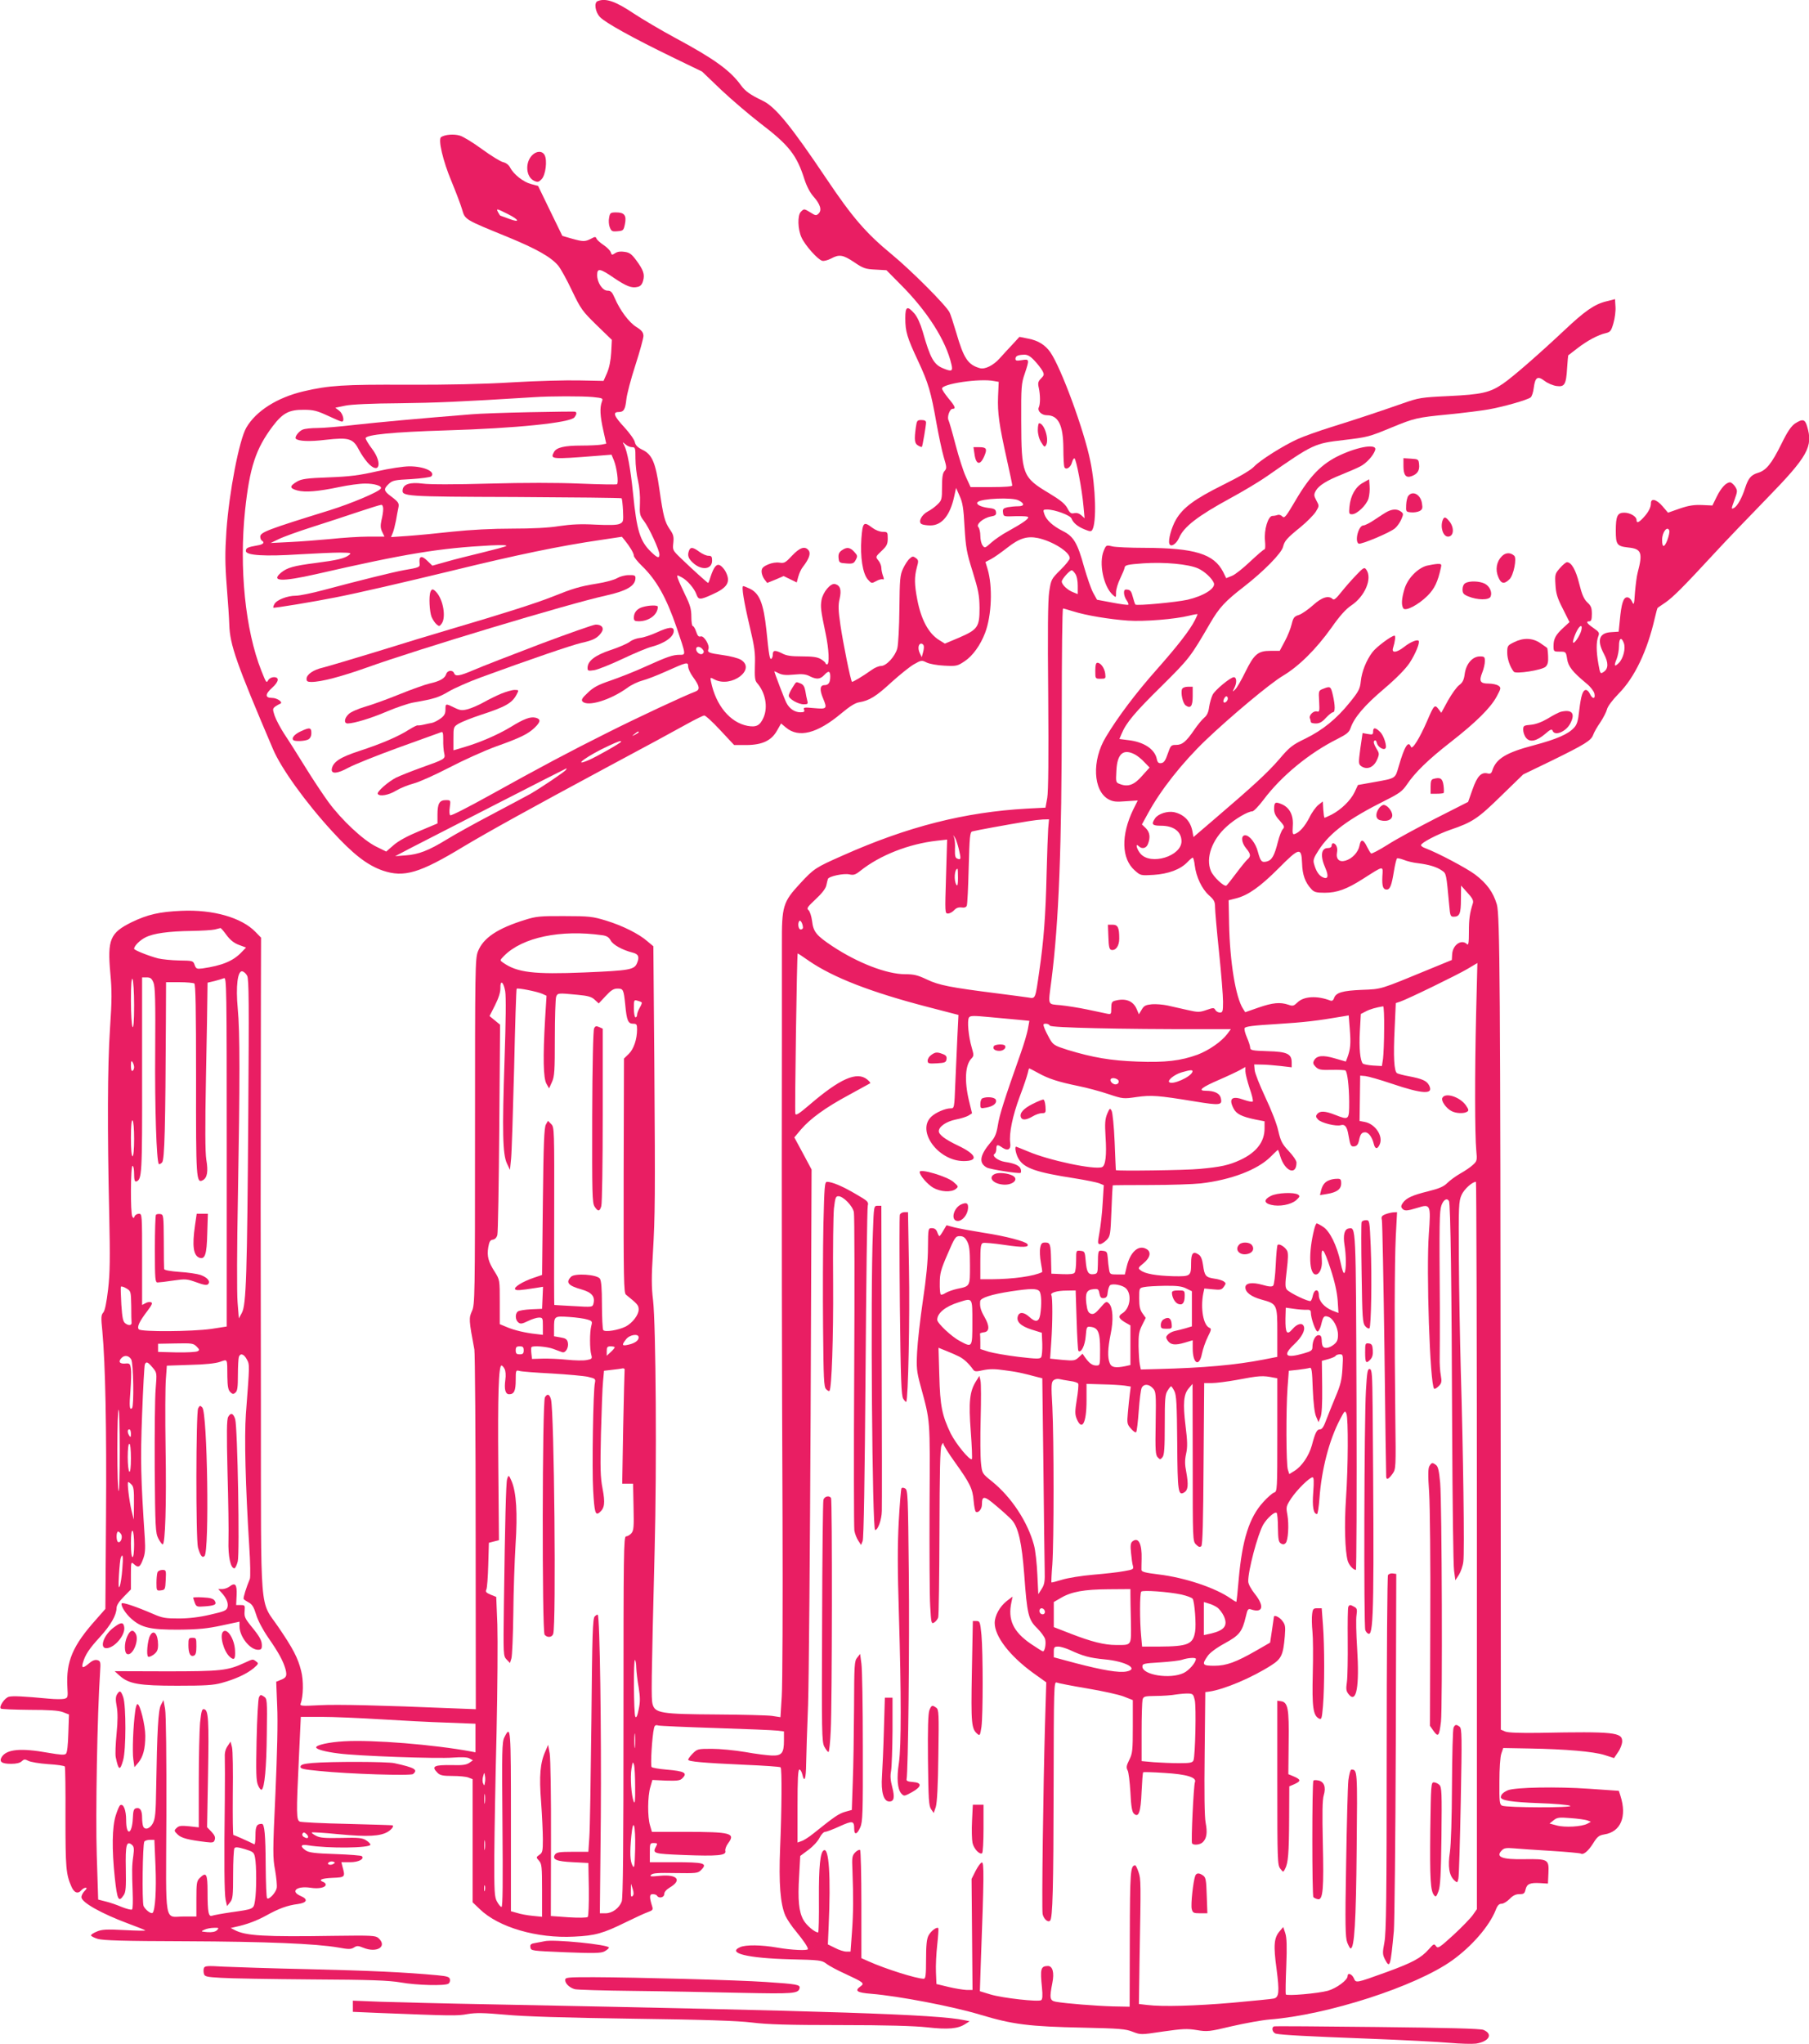 <?xml version="1.0" standalone="no"?>
<!DOCTYPE svg PUBLIC "-//W3C//DTD SVG 20010904//EN"
 "http://www.w3.org/TR/2001/REC-SVG-20010904/DTD/svg10.dtd">
<svg version="1.0" xmlns="http://www.w3.org/2000/svg"
 width="1133pt" height="1280pt" viewBox="0 0 1133 1280"
 preserveAspectRatio="xMidYMid meet">
<g transform="translate(0,1280) scale(0.1,-0.1)"
fill="#e91e63" stroke="none">
<path d="M3743 12793 c-24 -9 -15 -69 15 -100 33 -35 202 -129 453 -251 l186
-90 119 -114 c66 -62 175 -155 242 -207 184 -140 232 -201 281 -356 14 -43 36
-84 57 -107 41 -46 53 -84 31 -105 -14 -14 -19 -14 -50 6 -41 25 -41 25 -61 5
-22 -22 -20 -109 4 -161 22 -49 102 -139 130 -146 11 -3 35 4 55 14 51 28 75
24 145 -23 56 -38 70 -43 132 -46 l70 -4 86 -87 c168 -167 287 -353 321 -503
10 -43 2 -47 -53 -24 -58 24 -80 64 -127 230 -15 51 -34 92 -52 113 -45 51
-57 44 -57 -29 0 -84 11 -121 80 -268 65 -140 80 -190 116 -394 14 -77 34
-172 45 -209 19 -63 19 -70 5 -86 -12 -13 -16 -39 -16 -100 0 -77 -2 -84 -28
-109 -15 -15 -42 -35 -60 -44 -40 -21 -63 -65 -41 -79 8 -5 33 -9 56 -9 72 0
123 62 149 180 l12 55 22 -50 c19 -41 25 -77 31 -195 8 -130 13 -159 51 -280
36 -116 42 -148 43 -227 0 -119 -11 -135 -129 -186 l-88 -37 -34 21 c-68 41
-115 129 -139 255 -18 93 -19 140 -3 200 12 42 11 47 -6 60 -17 12 -22 12 -39
-4 -11 -9 -29 -37 -41 -62 -19 -41 -21 -65 -23 -251 -1 -114 -7 -225 -13 -248
-13 -51 -69 -111 -102 -111 -14 0 -40 -11 -59 -25 -53 -38 -120 -78 -123 -74
-9 9 -56 245 -72 353 -14 95 -15 128 -5 168 12 55 4 82 -29 91 -28 7 -76 -50
-85 -101 -7 -43 -4 -66 26 -209 21 -100 25 -193 9 -193 -5 0 -10 4 -10 8 0 4
-13 15 -29 25 -22 13 -52 17 -118 17 -69 0 -98 4 -127 20 -43 21 -56 19 -56
-10 0 -10 -4 -21 -9 -25 -10 -6 -15 20 -31 180 -18 167 -43 230 -104 259 -19
9 -37 16 -41 16 -12 0 3 -94 41 -255 30 -127 35 -163 32 -241 -2 -74 0 -95 13
-110 53 -60 70 -151 41 -217 -22 -50 -45 -62 -100 -52 -110 21 -199 129 -229
277 -6 28 -5 28 23 13 105 -54 262 64 164 124 -17 10 -66 23 -111 29 -92 13
-100 17 -92 38 9 24 -28 85 -48 79 -13 -4 -20 3 -29 30 -6 19 -16 35 -21 35
-5 0 -9 26 -9 58 0 47 -7 73 -39 138 -21 44 -42 90 -46 103 -7 22 -6 22 23 7
36 -18 81 -71 94 -108 12 -34 22 -35 95 -2 100 44 121 79 88 144 -8 16 -24 34
-35 40 -22 12 -39 -9 -60 -72 -6 -21 -13 -38 -15 -38 -4 0 -102 88 -171 155
-51 49 -52 51 -47 96 4 37 1 52 -21 83 -33 49 -41 79 -66 251 -24 169 -46 220
-107 249 -30 15 -43 28 -47 48 -3 15 -33 57 -66 93 -65 70 -74 95 -36 95 33 0
42 16 49 80 3 30 28 126 56 212 28 87 51 170 51 185 -1 22 -10 34 -45 56 -46
29 -102 104 -135 181 -16 37 -24 46 -45 46 -31 0 -65 50 -65 98 0 45 18 42
105 -18 79 -53 112 -66 150 -56 17 4 27 16 33 39 11 39 2 66 -43 127 -28 38
-42 49 -72 53 -25 4 -45 2 -60 -8 -20 -13 -22 -13 -28 6 -4 11 -24 31 -45 45
-21 14 -41 32 -44 40 -5 13 -10 13 -35 -1 -38 -19 -48 -19 -120 1 l-59 17 -76
156 -76 157 -45 12 c-48 13 -108 60 -130 103 -9 17 -26 30 -45 34 -16 4 -75
40 -131 81 -56 41 -118 79 -139 85 -37 11 -92 7 -117 -9 -21 -13 11 -150 65
-278 27 -66 57 -144 66 -175 19 -65 14 -62 286 -173 182 -75 270 -125 316
-179 15 -18 54 -88 86 -156 56 -117 66 -130 155 -217 l95 -92 -4 -79 c-3 -51
-12 -95 -26 -128 l-22 -50 -150 3 c-82 2 -272 -3 -422 -12 -177 -11 -408 -16
-658 -15 -398 2 -490 -4 -648 -41 -166 -39 -298 -123 -359 -227 -45 -77 -108
-405 -125 -647 -9 -136 -9 -203 2 -345 8 -97 15 -206 16 -242 4 -127 44 -241
274 -780 51 -120 203 -332 371 -515 132 -144 219 -211 316 -245 133 -45 230
-17 504 149 157 94 421 240 899 497 223 119 448 241 501 271 54 30 103 54 110
54 8 0 53 -41 100 -92 l87 -93 78 0 c99 1 157 28 192 93 l24 42 30 -25 c80
-68 197 -38 348 89 53 44 86 65 112 69 62 10 106 37 201 125 51 46 114 97 140
112 47 27 50 27 80 12 18 -9 67 -18 112 -20 76 -4 82 -2 127 28 50 33 99 101
128 178 41 108 48 290 15 400 l-13 43 36 19 c21 11 65 43 100 70 76 60 125 75
193 61 92 -20 199 -87 199 -126 0 -9 -26 -42 -59 -74 -57 -57 -58 -59 -70
-137 -8 -56 -10 -248 -6 -654 3 -380 1 -596 -6 -636 l-11 -61 -116 -6 c-390
-22 -747 -112 -1157 -295 -167 -74 -177 -80 -264 -174 -108 -117 -115 -141
-114 -383 0 -99 0 -349 0 -555 -2 -1091 0 -2130 4 -3025 2 -550 0 -1058 -5
-1128 l-8 -129 -52 8 c-28 4 -184 8 -346 9 -348 2 -388 8 -403 65 -9 35 -8
121 13 965 14 524 8 1410 -10 1565 -10 81 -10 148 -1 290 14 245 15 349 9
1200 l-6 725 -37 31 c-53 47 -158 99 -260 130 -82 25 -104 28 -260 28 -152 1
-178 -2 -245 -23 -175 -54 -264 -114 -297 -199 -17 -44 -18 -107 -18 -1128 0
-1041 -1 -1082 -19 -1123 -20 -44 -20 -55 15 -241 4 -25 8 -542 8 -1149 l1
-1103 -157 6 c-426 18 -711 25 -823 19 -113 -6 -123 -5 -117 11 17 44 19 144
3 204 -20 81 -51 140 -141 272 -121 178 -110 39 -111 1375 -2 1051 -2 1422 0
2582 l1 362 -35 36 c-87 90 -266 141 -464 132 -138 -6 -211 -23 -311 -71 -136
-67 -153 -109 -134 -320 10 -106 10 -170 -2 -345 -16 -239 -17 -638 -5 -1161
6 -279 5 -370 -7 -473 -10 -85 -20 -133 -30 -145 -14 -15 -15 -31 -6 -117 19
-210 27 -601 23 -1160 l-4 -579 -58 -66 c-147 -164 -189 -263 -180 -423 4 -65
3 -68 -20 -74 -13 -3 -56 -3 -96 1 -161 15 -225 18 -250 12 -26 -6 -64 -62
-51 -74 4 -4 84 -7 178 -8 123 0 183 -4 210 -14 l39 -15 -4 -117 c-2 -72 -7
-122 -15 -129 -9 -9 -34 -7 -110 6 -171 31 -261 23 -292 -26 -18 -30 -1 -43
59 -43 33 0 56 6 66 16 14 13 20 14 41 3 14 -8 70 -17 125 -21 54 -3 101 -10
104 -15 3 -5 5 -149 4 -320 0 -310 3 -354 37 -431 17 -40 41 -49 63 -23 7 8
19 15 26 15 10 0 8 -6 -6 -20 -11 -11 -20 -28 -20 -39 0 -32 123 -102 295
-166 55 -20 102 -39 105 -42 3 -3 -56 -2 -131 2 -111 6 -142 4 -172 -9 -20 -8
-37 -19 -37 -24 0 -5 19 -15 42 -22 33 -10 159 -14 548 -15 509 -2 817 -15
958 -39 65 -12 80 -12 99 0 18 12 27 11 57 -1 86 -36 155 7 96 60 -18 16 -41
17 -272 14 -447 -7 -558 0 -628 36 l-25 13 30 7 c71 15 134 39 192 71 79 44
134 64 198 72 59 8 67 30 17 51 -66 29 -23 64 63 51 51 -8 95 1 95 20 0 6 -7
13 -15 16 -34 13 -11 23 58 26 79 3 80 5 62 70 l-7 28 55 0 c53 0 91 20 73 38
-4 4 -79 10 -166 13 -125 4 -164 9 -184 22 -39 26 -33 41 12 33 125 -21 392
-18 392 4 0 5 -12 18 -27 27 -23 15 -46 18 -155 15 -102 -2 -133 0 -158 13
-18 9 -30 19 -27 21 3 3 79 -2 170 -11 180 -17 259 -13 307 16 25 16 38 35 28
40 -2 1 -129 5 -283 9 -154 3 -288 10 -297 14 -22 10 -23 45 -6 399 l12 257
130 0 c72 0 237 -7 366 -15 129 -8 317 -18 417 -21 l181 -7 0 -90 0 -89 -26 5
c-230 43 -620 75 -798 64 -91 -5 -174 -23 -174 -38 0 -12 58 -28 140 -38 116
-16 625 -34 716 -26 56 4 89 3 104 -5 l22 -12 -23 -16 c-18 -12 -43 -16 -104
-14 -117 2 -136 -7 -95 -48 16 -16 33 -20 94 -20 41 0 86 -4 100 -10 l26 -10
0 -385 0 -386 44 -42 c118 -115 359 -185 591 -173 132 6 182 20 324 90 59 29
122 58 140 64 28 10 32 15 26 34 -19 60 -18 78 3 78 12 0 24 -4 27 -10 12 -19
45 -11 45 10 0 13 13 28 34 41 79 46 49 84 -59 74 -59 -6 -68 -5 -57 6 10 11
45 13 152 11 129 -2 141 -1 160 18 44 44 23 50 -172 50 l-148 0 0 60 c0 58 1
60 25 60 22 0 24 -3 15 -19 -25 -47 -21 -48 173 -56 212 -8 267 -3 260 25 -3
10 5 32 17 48 48 64 20 72 -271 72 l-206 0 -12 41 c-16 53 -15 182 2 239 l13
45 85 -4 c70 -2 89 0 102 14 35 34 16 45 -101 55 -46 4 -86 11 -91 16 -8 9 3
192 15 243 4 18 10 22 27 17 12 -3 175 -10 362 -16 187 -6 359 -13 383 -16
l42 -5 0 -58 c0 -78 -14 -95 -76 -93 -27 1 -102 10 -167 22 -66 11 -159 20
-209 20 -86 0 -91 -1 -119 -29 -16 -16 -29 -34 -29 -39 0 -12 91 -20 354 -32
120 -5 222 -12 225 -16 9 -8 7 -268 -3 -504 -9 -223 1 -351 33 -425 10 -22 40
-67 68 -100 46 -56 73 -96 73 -109 0 -11 -105 -6 -190 9 -102 18 -200 19 -235
3 -83 -37 47 -69 315 -76 183 -4 197 -6 225 -27 16 -13 70 -42 119 -64 114
-53 123 -59 96 -78 -40 -28 -24 -40 68 -47 169 -14 506 -78 682 -131 203 -61
304 -74 645 -81 227 -5 266 -8 310 -26 50 -19 50 -19 190 2 120 17 150 19 210
9 66 -11 78 -10 220 24 83 19 188 38 235 42 363 28 917 207 1145 370 124 89
233 215 273 316 11 29 21 39 37 39 12 0 34 14 50 30 20 21 38 30 61 30 28 0
33 4 39 30 8 34 28 43 93 39 l47 -3 3 66 c4 86 -2 89 -150 87 -142 -3 -184 14
-141 56 12 13 28 16 72 12 31 -3 136 -10 235 -16 98 -6 182 -14 187 -17 16
-10 47 16 77 64 26 42 36 50 70 56 103 16 143 111 101 242 l-10 31 -187 13
c-204 14 -459 9 -507 -9 -28 -12 -45 -27 -45 -44 0 -20 69 -31 235 -37 99 -3
189 -11 200 -17 22 -13 -399 -12 -427 1 -16 7 -18 24 -17 150 0 81 5 156 12
176 l12 35 165 -3 c227 -4 400 -19 470 -41 l59 -19 25 37 c15 21 26 51 26 68
0 56 -50 62 -515 53 -126 -2 -199 1 -217 8 l-28 12 -1 1757 c-2 2913 -5 3344
-24 3410 -23 77 -63 132 -137 188 -54 40 -231 134 -313 165 -14 5 -25 13 -25
18 0 15 104 69 185 97 138 47 172 70 317 212 l138 134 178 86 c208 102 247
126 260 161 5 15 25 51 45 79 19 29 38 66 42 82 4 18 34 58 73 98 100 101 179
267 226 472 8 34 16 64 18 65 2 2 23 16 48 33 48 33 114 99 307 308 66 72 213
225 327 342 259 266 293 326 254 454 -13 45 -28 48 -76 17 -24 -17 -47 -50
-85 -128 -61 -123 -95 -166 -148 -181 -42 -13 -59 -33 -79 -94 -20 -63 -48
-113 -69 -125 -19 -10 -19 -8 2 49 20 56 20 59 4 85 -10 14 -24 26 -31 26 -25
0 -57 -35 -84 -90 l-27 -55 -65 3 c-50 2 -83 -3 -139 -22 l-74 -26 -34 40
c-38 44 -73 53 -73 19 0 -26 -16 -57 -48 -91 -29 -31 -42 -35 -42 -14 0 22
-40 46 -77 46 -43 0 -53 -21 -53 -113 0 -87 7 -97 78 -105 83 -8 92 -33 59
-157 -6 -22 -13 -78 -17 -125 -5 -77 -7 -82 -18 -57 -7 16 -19 27 -31 27 -24
0 -36 -39 -46 -145 l-7 -70 -46 -3 c-77 -4 -92 -51 -46 -137 29 -55 28 -92 -2
-112 -21 -14 -22 -12 -33 50 -14 79 -14 138 -1 172 9 23 6 28 -30 53 -42 29
-50 42 -25 42 11 0 15 12 15 46 0 38 -5 51 -28 72 -22 21 -34 49 -51 117 -21
86 -49 135 -77 135 -6 0 -26 -16 -44 -37 -30 -34 -32 -39 -28 -103 3 -55 11
-83 46 -151 l42 -84 -38 -35 c-48 -44 -62 -69 -62 -114 0 -35 1 -36 39 -36 38
0 39 -1 46 -45 7 -48 33 -81 122 -155 24 -19 45 -47 49 -62 8 -36 -12 -37 -28
-3 -6 14 -17 25 -25 25 -20 0 -31 -35 -42 -128 -7 -66 -14 -89 -33 -109 -37
-40 -108 -71 -250 -109 -176 -46 -239 -85 -262 -160 -5 -16 -12 -20 -27 -17
-41 11 -67 -16 -96 -99 l-28 -79 -205 -104 c-113 -58 -248 -131 -299 -164 -52
-33 -99 -57 -103 -55 -5 3 -16 22 -26 42 -23 48 -39 51 -47 8 -8 -42 -46 -83
-89 -95 -39 -11 -60 11 -52 53 6 28 -7 56 -25 56 -5 0 -9 -7 -9 -15 0 -9 -9
-15 -24 -15 -42 0 -48 -51 -15 -125 23 -53 16 -75 -20 -56 -22 12 -39 38 -51
82 -7 24 -2 38 29 86 71 110 185 195 421 313 84 42 104 57 131 97 51 76 134
157 274 266 159 124 251 215 289 286 28 52 28 55 11 68 -11 7 -38 13 -62 13
-53 0 -61 15 -39 70 9 22 16 54 16 70 0 27 -3 30 -31 30 -46 0 -86 -45 -95
-108 -5 -39 -13 -55 -34 -71 -16 -11 -47 -55 -71 -97 l-42 -77 -18 24 c-23 30
-28 25 -71 -76 -47 -108 -93 -182 -101 -161 -16 42 -40 4 -76 -120 -24 -81
-14 -76 -166 -103 l-90 -16 -21 -45 c-25 -52 -84 -109 -143 -140 -22 -11 -42
-20 -45 -20 -3 0 -6 23 -8 51 l-3 51 -28 -22 c-15 -12 -41 -47 -56 -79 -29
-56 -62 -93 -92 -103 -13 -5 -15 3 -12 51 5 67 -20 115 -70 136 -40 17 -47 12
-47 -31 0 -25 9 -44 35 -72 29 -33 32 -40 20 -53 -8 -8 -22 -43 -31 -79 -22
-88 -38 -116 -70 -124 -32 -8 -39 0 -56 62 -13 52 -52 102 -79 102 -28 0 -25
-45 6 -82 29 -35 31 -50 8 -69 -9 -8 -40 -46 -70 -86 -29 -39 -57 -74 -62 -78
-15 -8 -82 55 -97 92 -34 81 7 196 99 278 51 47 133 95 161 95 8 0 40 33 70
73 112 149 286 292 462 380 59 30 74 42 83 69 23 66 87 141 207 243 80 68 136
125 163 165 37 57 66 128 56 138 -9 10 -54 -9 -90 -38 -47 -37 -81 -41 -70 -7
13 42 17 77 9 77 -19 0 -114 -71 -138 -103 -38 -50 -67 -122 -73 -182 -5 -48
-13 -64 -69 -133 -83 -103 -169 -173 -279 -227 -81 -39 -98 -52 -164 -130 -73
-84 -155 -160 -411 -379 l-125 -107 -6 33 c-11 65 -52 109 -116 123 -41 8 -98
-10 -118 -38 -26 -38 -19 -47 36 -47 80 0 128 -36 129 -97 0 -94 -193 -153
-257 -78 -24 28 -34 70 -11 47 20 -20 48 -14 58 14 16 41 12 73 -14 99 l-24
23 39 71 c79 145 213 315 360 456 157 150 404 356 483 403 101 60 209 167 306
303 51 73 89 115 123 138 86 57 134 170 94 225 -12 16 -17 13 -64 -36 -28 -29
-70 -77 -93 -106 -31 -39 -45 -51 -53 -43 -25 25 -68 12 -123 -38 -30 -27 -69
-54 -88 -61 -30 -9 -36 -17 -46 -58 -6 -26 -25 -74 -43 -107 l-32 -60 -57 0
c-79 0 -103 -20 -158 -132 -25 -51 -53 -100 -64 -110 -18 -17 -18 -17 -4 12
16 32 13 65 -4 65 -21 0 -118 -80 -133 -110 -8 -16 -18 -51 -22 -77 -4 -33
-14 -53 -30 -66 -13 -11 -41 -44 -62 -75 -52 -76 -76 -96 -115 -96 -31 0 -34
-3 -52 -55 -14 -42 -24 -57 -41 -59 -16 -2 -23 3 -28 27 -13 61 -81 106 -179
117 l-55 7 14 33 c28 68 82 133 251 299 174 173 179 179 304 394 56 96 92 136
214 230 122 95 232 207 242 247 9 37 23 54 111 125 39 32 81 75 94 95 22 36
22 37 4 70 -16 30 -17 37 -4 61 18 33 69 65 165 103 42 17 93 39 114 50 37 19
81 66 93 102 14 41 -100 24 -221 -32 -113 -53 -187 -128 -277 -282 -60 -102
-70 -115 -83 -102 -8 9 -21 13 -29 10 -8 -3 -23 -6 -33 -6 -28 0 -54 -88 -47
-156 3 -31 2 -54 -4 -54 -5 0 -44 -34 -88 -75 -43 -41 -94 -82 -114 -90 l-37
-15 -19 39 c-58 113 -178 150 -491 151 -91 0 -182 4 -203 9 -38 9 -39 9 -54
-27 -32 -77 -2 -223 56 -276 21 -19 21 -19 21 15 0 20 12 58 26 87 14 29 27
60 28 69 2 15 19 19 117 26 133 9 283 -5 343 -32 42 -19 88 -63 99 -92 11 -33
-63 -80 -165 -104 -73 -16 -317 -39 -327 -30 -3 4 -10 25 -16 48 -8 32 -15 43
-32 45 -18 3 -23 -1 -23 -20 0 -13 7 -34 16 -46 9 -13 14 -25 11 -28 -2 -3
-48 3 -100 13 l-96 18 -25 45 c-13 25 -38 97 -56 160 -41 150 -66 192 -133
225 -63 32 -103 68 -116 106 -9 27 -8 29 17 29 48 0 145 -36 153 -56 10 -27
38 -51 83 -69 32 -13 40 -14 47 -3 28 45 22 266 -12 431 -39 193 -182 582
-250 681 -32 46 -76 74 -139 86 l-55 11 -45 -49 c-25 -26 -61 -66 -80 -87 -39
-43 -91 -69 -123 -60 -74 21 -101 61 -147 220 -18 61 -37 119 -43 130 -24 46
-241 263 -360 361 -164 135 -248 233 -410 474 -221 329 -320 452 -401 490 -77
37 -107 58 -135 96 -67 93 -168 166 -410 296 -91 49 -209 119 -262 154 -113
76 -176 98 -226 77z m-563 -1333 c74 -37 79 -57 8 -30 -29 11 -54 20 -55 20
-1 0 -7 9 -13 20 -14 26 -10 25 60 -10z m3299 -918 c20 -21 42 -50 50 -64 12
-23 11 -28 -9 -48 -18 -18 -21 -28 -14 -58 10 -46 10 -102 0 -123 -10 -22 18
-49 50 -49 73 0 103 -62 104 -207 0 -56 3 -108 6 -117 9 -22 40 -4 48 29 4 14
10 25 15 25 11 0 48 -195 57 -300 l7 -75 -21 19 c-14 12 -29 16 -44 13 -19 -5
-27 0 -43 31 -15 28 -44 51 -115 94 -166 99 -173 117 -174 453 -1 212 1 235
22 295 30 90 30 93 -18 85 -32 -5 -40 -4 -40 8 0 18 15 25 54 26 21 1 39 -9
65 -37z m-253 -128 l29 -5 -4 -92 c-4 -103 7 -178 55 -394 19 -84 34 -157 34
-163 0 -6 -47 -10 -131 -10 l-130 0 -29 63 c-16 34 -45 125 -65 201 -20 77
-40 146 -44 154 -11 20 7 72 25 72 22 0 17 15 -26 66 -22 27 -40 54 -40 61 0
30 238 65 326 47z m-2514 -100 c65 -7 66 -7 57 -31 -13 -36 -11 -88 10 -180
l18 -81 -30 -6 c-16 -3 -73 -6 -127 -6 -105 0 -155 -12 -170 -40 -25 -46 -21
-47 272 -24 l88 7 15 -36 c18 -44 31 -142 19 -149 -5 -3 -109 -1 -232 4 -142
6 -349 6 -570 0 -210 -6 -374 -6 -415 0 -77 10 -120 -3 -125 -38 -6 -42 9 -44
705 -46 364 -2 663 -5 666 -8 3 -3 7 -37 9 -77 3 -69 2 -72 -21 -83 -17 -8
-65 -9 -151 -5 -92 5 -152 2 -227 -9 -67 -11 -170 -16 -296 -16 -124 0 -259
-7 -373 -19 -98 -11 -225 -23 -282 -27 l-103 -7 10 24 c6 13 15 49 21 79 5 30
12 66 15 80 6 29 2 36 -47 73 -45 33 -47 45 -13 77 23 22 38 25 141 30 63 4
120 12 125 17 29 29 -44 63 -136 63 -37 0 -124 -13 -203 -31 -110 -25 -169
-33 -302 -38 -139 -5 -171 -10 -199 -26 -49 -29 -49 -42 1 -56 50 -13 128 -7
266 22 53 11 124 21 157 21 59 1 111 -15 100 -31 -12 -21 -183 -93 -320 -136
-394 -122 -435 -138 -435 -166 0 -10 5 -21 10 -24 20 -12 9 -24 -27 -30 -63
-11 -73 -16 -73 -35 0 -28 119 -35 335 -21 99 6 214 11 255 11 69 -1 73 -2 55
-16 -27 -21 -76 -32 -207 -49 -140 -18 -179 -29 -218 -61 -65 -55 3 -58 220
-9 563 129 773 163 1095 180 67 3 104 2 95 -4 -8 -5 -76 -23 -150 -41 -74 -18
-175 -43 -223 -57 l-89 -25 -33 32 c-35 34 -52 28 -47 -17 4 -24 -2 -27 -98
-43 -66 -12 -273 -63 -505 -125 -71 -19 -149 -35 -172 -35 -53 0 -120 -26
-134 -52 -6 -11 -9 -21 -7 -23 4 -4 259 38 393 65 138 27 423 93 720 165 417
102 683 157 937 194 l133 20 18 -22 c31 -38 57 -81 57 -97 0 -8 23 -37 50 -63
91 -88 153 -197 218 -387 59 -174 59 -170 19 -170 -44 0 -77 -12 -217 -75 -63
-29 -160 -67 -215 -86 -80 -27 -109 -43 -144 -77 -36 -33 -42 -45 -32 -55 33
-33 173 9 280 86 25 19 68 39 95 46 27 7 92 32 145 56 134 60 141 62 141 32 0
-13 13 -42 29 -64 44 -60 47 -81 17 -93 -70 -26 -361 -162 -550 -257 -242
-121 -415 -213 -743 -395 -128 -71 -237 -127 -243 -123 -5 3 -7 25 -3 50 6 45
6 45 -25 45 -40 0 -52 -22 -52 -92 l0 -54 -114 -48 c-75 -31 -130 -61 -161
-88 l-46 -40 -63 31 c-81 40 -216 166 -299 279 -35 48 -100 146 -145 219 -45
73 -103 165 -130 205 -26 40 -54 93 -62 117 -13 40 -13 44 4 57 11 7 24 15 30
17 23 8 -17 37 -50 37 -45 0 -45 23 1 64 42 38 46 66 10 66 -13 0 -28 -8 -34
-17 -12 -22 -13 -21 -44 57 -101 255 -140 644 -102 1005 29 270 67 385 173
526 64 84 103 104 197 103 59 0 83 -7 148 -37 43 -20 82 -37 88 -37 19 0 8 49
-16 68 l-25 19 63 13 c38 8 170 14 338 15 233 3 378 9 844 38 101 7 302 7 367
1z m246 -314 c21 0 22 -5 22 -72 0 -40 7 -102 16 -138 9 -39 14 -95 12 -140
-3 -69 -1 -78 25 -112 32 -41 97 -183 97 -210 0 -26 -13 -22 -53 17 -69 67
-89 133 -112 364 -16 158 -36 265 -56 304 -12 21 -11 21 8 5 11 -10 29 -18 41
-18z m2421 -333 c39 -19 38 -37 -2 -37 -19 0 -49 -3 -66 -6 -27 -6 -32 -11
-29 -33 3 -26 4 -26 81 -23 45 1 77 -1 77 -7 0 -12 -36 -37 -124 -86 -38 -20
-87 -54 -108 -73 -39 -35 -41 -35 -54 -17 -8 10 -14 37 -14 60 0 23 -6 47 -12
54 -18 17 30 58 78 67 28 5 35 10 32 28 -2 17 -12 22 -50 26 -47 6 -78 23 -65
36 22 23 218 31 256 11z m-3979 -54 c0 -16 -5 -48 -11 -71 -7 -34 -6 -50 5
-73 l14 -29 -101 0 c-56 0 -163 -7 -237 -15 -74 -7 -189 -16 -255 -19 l-120
-6 50 24 c28 14 122 48 210 76 88 28 219 71 290 95 72 24 136 44 143 44 7 1
12 -11 12 -26z m8055 -135 c3 -7 -3 -35 -13 -62 -19 -47 -32 -46 -32 4 0 48
33 90 45 58z m-3721 -270 c10 -13 16 -44 16 -75 l0 -53 -27 11 c-36 13 -73 48
-73 68 0 14 47 68 62 70 4 1 14 -9 22 -21z m-9 -237 c76 -24 224 -49 341 -57
98 -7 296 9 382 31 28 7 52 11 52 9 0 -3 -7 -19 -16 -37 -32 -63 -109 -162
-240 -310 -127 -143 -243 -296 -318 -422 -89 -146 -80 -337 17 -390 28 -15 48
-17 108 -12 l75 5 -28 -56 c-78 -161 -75 -309 10 -383 35 -31 37 -32 117 -27
93 6 168 34 211 79 15 16 31 29 34 29 4 0 10 -22 13 -49 9 -72 44 -146 88
-186 33 -29 39 -41 39 -74 0 -22 11 -149 25 -283 14 -134 25 -273 25 -310 0
-61 -2 -68 -20 -68 -10 0 -23 7 -28 16 -8 15 -13 15 -56 0 -43 -15 -53 -15
-119 0 -40 9 -95 21 -124 28 -28 6 -72 10 -98 8 -39 -4 -50 -9 -64 -33 l-18
-30 -13 31 c-22 53 -70 72 -137 54 -19 -5 -23 -13 -23 -46 0 -39 -1 -40 -27
-35 -16 3 -71 15 -123 26 -53 11 -128 23 -168 27 -83 8 -78 -7 -57 154 47 369
65 837 65 1678 0 358 3 652 8 652 4 0 34 -9 67 -19z m3179 -118 c-9 -35 -47
-90 -52 -75 -2 6 6 32 17 57 22 50 45 62 35 18z m266 -79 c13 -33 -3 -97 -31
-125 -28 -28 -32 -19 -14 24 8 20 15 57 15 82 0 50 15 59 30 19z m-4385 -16
c3 -7 1 -26 -4 -43 l-8 -30 -13 27 c-13 28 -8 58 10 58 6 0 13 -6 15 -12z
m-1385 -23 c10 -12 10 -19 2 -27 -13 -13 -42 6 -42 28 0 19 24 18 40 -1z m572
-159 c51 5 74 3 99 -10 44 -22 66 -20 93 9 25 27 36 24 36 -11 0 -38 -11 -54
-36 -54 -29 0 -32 -28 -9 -83 27 -65 24 -68 -55 -61 -63 6 -70 5 -64 -10 5
-12 0 -16 -23 -16 -35 0 -69 22 -88 60 -12 23 -75 188 -75 196 0 2 12 -4 28
-12 20 -10 45 -13 94 -8z m2718 -150 c0 -15 -18 -31 -26 -23 -7 7 7 37 17 37
5 0 9 -6 9 -14z m-3690 -211 c0 -2 -10 -9 -22 -15 -22 -11 -22 -10 -4 4 21 17
26 19 26 11z m-110 -59 c0 -7 -153 -94 -202 -115 -113 -48 -6 29 122 88 64 30
80 35 80 27z m3218 -80 c15 -8 42 -29 59 -48 l33 -34 -46 -51 c-49 -57 -88
-72 -138 -53 -28 10 -28 11 -24 84 5 107 43 140 116 102z m-3563 -96 c-7 -12
-159 -114 -225 -152 -25 -14 -133 -71 -240 -128 -107 -56 -235 -127 -283 -157
-113 -69 -175 -93 -256 -99 l-66 -5 95 50 c110 57 973 499 978 500 2 1 0 -4
-3 -9z m3020 -367 c-2 -32 -7 -159 -10 -283 -6 -262 -18 -421 -46 -612 -25
-175 -23 -172 -68 -164 -20 3 -108 15 -196 26 -293 37 -365 51 -440 87 -57 27
-81 33 -136 33 -115 0 -296 70 -455 175 -102 68 -120 90 -128 159 -4 30 -14
60 -22 67 -14 11 -7 20 44 68 38 35 63 67 67 86 4 17 8 35 10 41 5 17 99 37
135 29 26 -6 38 -2 68 22 123 98 303 169 481 189 l63 7 -7 -232 c-7 -226 -7
-231 12 -231 11 0 28 9 39 21 13 14 27 19 46 17 18 -3 29 1 33 11 4 9 9 116
12 238 5 192 8 223 22 227 15 5 216 42 351 64 30 5 72 10 92 11 l38 1 -5 -57z
m-559 -133 c14 -59 13 -66 -11 -56 -12 4 -15 18 -14 58 2 29 -1 62 -5 73 -8
20 -8 20 5 0 7 -11 18 -45 25 -75z m2149 -85 c2 -72 19 -120 58 -162 17 -19
31 -23 84 -23 77 0 138 22 241 88 132 84 124 83 120 15 -3 -62 4 -83 27 -83
21 0 31 26 45 113 7 43 16 80 20 82 4 3 23 -2 42 -9 19 -8 59 -18 89 -21 70
-9 117 -23 150 -46 28 -19 27 -18 46 -221 5 -61 8 -68 27 -68 38 0 46 19 46
109 l1 86 40 -45 c30 -32 39 -49 34 -65 -20 -63 -25 -99 -25 -179 0 -70 -3
-87 -12 -78 -34 34 -90 -4 -93 -64 l-2 -35 -134 -55 c-320 -132 -303 -127
-429 -132 -122 -5 -164 -17 -175 -53 -5 -13 -12 -18 -23 -14 -84 32 -167 27
-206 -12 -23 -22 -29 -24 -57 -14 -51 17 -98 13 -187 -18 l-83 -29 -14 22
c-46 72 -82 291 -87 530 l-3 149 47 12 c75 19 150 72 265 187 131 132 144 135
148 33z m-2155 -92 c0 -41 -3 -54 -10 -43 -17 26 -12 100 7 100 2 0 3 -26 3
-57z m-971 -310 c1 -7 -6 -13 -14 -13 -15 0 -21 40 -8 54 7 7 21 -18 22 -41z
m-3611 -47 c23 -31 46 -50 77 -62 l46 -17 -28 -29 c-53 -56 -122 -84 -246
-102 -35 -4 -39 -2 -48 22 -9 26 -11 27 -97 28 -48 1 -107 7 -132 13 -61 16
-150 52 -150 60 0 18 35 53 70 71 50 26 146 39 290 41 63 1 129 5 145 9 17 4
33 8 36 9 3 0 20 -19 37 -43z m2355 -2 c28 -4 41 -13 52 -33 14 -27 74 -60
138 -76 36 -9 43 -27 27 -65 -17 -42 -45 -47 -330 -59 -317 -13 -421 -1 -510
62 -20 14 -20 14 7 42 115 116 354 166 616 129z m1294 -161 c152 -104 388
-196 747 -289 l189 -49 -7 -140 c-3 -77 -9 -209 -13 -292 -6 -153 -6 -153 -30
-153 -32 0 -93 -26 -120 -52 -95 -89 43 -278 203 -278 95 0 80 42 -34 96 -82
39 -122 69 -122 91 0 29 47 61 106 73 32 6 69 18 80 25 l22 14 -19 78 c-30
126 -24 226 16 266 14 15 15 21 1 68 -20 67 -30 170 -17 188 8 12 28 12 133 2
67 -6 150 -14 184 -17 l61 -6 -9 -50 c-5 -28 -25 -96 -45 -152 -105 -297 -133
-387 -143 -450 -9 -55 -18 -77 -45 -108 -69 -82 -77 -130 -24 -159 22 -11 199
-39 211 -33 3 2 4 13 1 23 -6 22 -38 37 -100 46 -43 7 -83 38 -64 50 6 3 11
17 11 31 0 28 7 30 38 8 34 -23 55 -11 49 29 -8 58 14 168 59 289 25 65 47
132 51 149 3 16 7 29 9 29 3 0 28 -13 57 -29 65 -36 124 -55 250 -81 55 -11
140 -34 190 -51 90 -30 94 -30 176 -18 92 13 134 10 360 -27 164 -27 178 -25
167 21 -7 29 -40 45 -93 45 -54 0 -29 21 85 70 53 23 112 51 130 61 l32 18 0
-27 c0 -14 12 -62 26 -105 15 -42 24 -80 20 -84 -3 -4 -28 1 -54 10 -76 28
-99 9 -66 -54 17 -34 51 -51 137 -69 l57 -11 0 -45 c0 -84 -51 -150 -152 -197
-71 -33 -123 -44 -253 -56 -87 -9 -522 -14 -526 -8 -1 1 -4 81 -8 177 -4 97
-13 185 -19 195 -10 18 -12 17 -28 -20 -13 -33 -15 -58 -10 -142 8 -117 0
-182 -22 -191 -48 -18 -332 42 -463 98 -39 16 -73 30 -75 30 -11 0 -1 -49 16
-77 35 -58 111 -84 350 -121 69 -11 138 -25 154 -31 l29 -12 -7 -112 c-3 -62
-13 -145 -20 -184 -12 -67 -12 -73 4 -73 9 0 27 12 41 26 23 24 24 34 30 182
3 86 7 158 8 160 0 1 106 2 234 2 127 0 270 5 317 10 190 22 355 85 437 166
24 24 45 44 47 44 1 0 8 -17 14 -39 29 -96 102 -125 102 -40 0 11 -22 44 -49
72 -42 45 -50 62 -65 126 -9 43 -44 132 -81 210 -35 75 -66 152 -67 171 l-3
35 50 -1 c28 0 80 -5 118 -9 l67 -8 0 30 c0 54 -28 68 -151 71 -97 3 -109 6
-109 22 0 9 -9 38 -20 63 -11 25 -18 51 -15 59 4 11 53 17 203 26 174 11 250
20 408 47 l41 7 7 -89 c7 -88 4 -122 -15 -174 l-10 -26 -69 20 c-75 22 -113
18 -130 -13 -8 -15 -6 -24 10 -40 18 -18 32 -21 101 -19 44 1 82 -1 86 -4 12
-13 22 -96 23 -194 0 -118 0 -118 -90 -83 -61 24 -93 25 -110 5 -10 -13 -10
-19 5 -35 19 -21 114 -45 144 -35 24 7 38 -11 46 -60 12 -69 15 -76 38 -73 15
2 23 13 28 34 8 42 17 54 39 54 22 0 44 -31 54 -72 8 -34 23 -36 37 -4 24 52
-28 129 -94 141 l-32 6 2 142 2 142 33 -3 c18 -2 92 -23 163 -47 198 -67 267
-70 235 -10 -15 28 -43 40 -126 56 -34 6 -67 15 -74 19 -19 12 -24 103 -15
284 l7 155 27 9 c52 18 357 167 420 204 l64 38 -8 -322 c-9 -376 -8 -754 1
-850 6 -64 5 -68 -21 -92 -15 -14 -50 -38 -79 -54 -28 -16 -65 -43 -81 -59
-23 -23 -51 -35 -119 -52 -101 -25 -138 -42 -160 -73 -11 -16 -13 -25 -4 -35
14 -17 30 -16 95 4 83 26 85 21 72 -162 -17 -231 7 -945 33 -970 3 -4 16 3 28
15 19 19 21 28 14 68 -5 26 -8 76 -7 112 1 36 1 173 1 305 -4 549 -3 609 10
648 13 35 34 48 47 27 10 -16 17 -553 20 -1430 2 -454 7 -852 12 -885 l8 -60
22 34 c12 19 25 56 28 83 8 56 -1 698 -16 1198 -5 190 -11 505 -12 700 -2 330
-1 358 17 398 16 36 67 82 90 82 3 0 6 -1025 6 -2277 l0 -2277 -25 -36 c-14
-20 -68 -76 -121 -125 -89 -81 -98 -87 -110 -71 -12 17 -15 15 -45 -19 -50
-56 -100 -83 -264 -143 -197 -71 -192 -70 -206 -38 -13 27 -39 36 -39 12 0
-24 -68 -75 -123 -91 -62 -17 -256 -34 -264 -23 -2 5 -1 84 3 177 5 125 3 177
-6 206 l-13 39 -23 -27 c-35 -41 -39 -88 -19 -234 19 -146 16 -180 -18 -187
-12 -3 -128 -14 -257 -26 -233 -20 -438 -26 -536 -14 l-51 6 4 272 c9 496 9
509 -6 553 -8 24 -17 43 -21 43 -30 0 -33 -36 -34 -458 l-1 -427 -105 2 c-105
3 -296 18 -357 29 -38 7 -41 22 -22 118 13 64 2 106 -28 106 -45 -1 -49 -17
-37 -136 5 -50 3 -73 -5 -78 -18 -12 -240 13 -315 35 l-69 21 6 181 c20 536
21 630 6 625 -8 -2 -25 -26 -39 -53 l-25 -50 3 -348 3 -347 -38 0 c-21 1 -72
9 -113 19 l-75 18 -3 74 c-2 41 2 118 8 172 6 55 9 101 7 104 -10 10 -47 -18
-62 -47 -11 -21 -15 -62 -15 -150 0 -96 -3 -120 -14 -120 -45 0 -242 62 -346
109 l-45 20 0 335 c0 184 -4 338 -8 342 -4 4 -18 -2 -30 -14 -20 -21 -22 -30
-18 -115 6 -165 6 -260 -3 -384 l-9 -123 -26 0 c-15 0 -47 10 -71 23 l-45 22
5 115 c14 311 2 495 -31 474 -22 -13 -31 -100 -30 -301 1 -117 -1 -213 -5
-213 -21 0 -73 44 -92 78 -29 52 -36 124 -27 275 l7 126 51 38 c29 21 60 55
70 76 10 20 26 37 35 37 9 0 51 16 92 35 80 36 90 35 90 -17 0 -40 18 -35 38
10 15 34 17 86 16 503 0 255 -4 491 -9 523 l-8 60 -18 -23 c-18 -21 -19 -46
-20 -315 -1 -160 -4 -369 -8 -465 l-6 -174 -43 -12 c-40 -12 -66 -30 -197
-135 -27 -22 -61 -44 -75 -48 l-25 -9 0 228 c0 169 3 229 12 229 6 0 14 -14
18 -30 13 -57 23 -30 24 67 1 54 6 220 12 368 5 149 12 963 16 1811 l6 1541
-54 101 -54 100 41 49 c59 69 154 138 301 217 70 38 130 71 133 73 3 3 -6 13
-19 24 -64 52 -170 5 -360 -158 -69 -59 -87 -70 -90 -56 -4 23 10 1003 15
1003 2 0 34 -21 71 -47z m-3519 -93 c11 -21 12 -171 7 -865 -7 -1008 -13
-1195 -40 -1245 l-19 -35 -8 100 c-5 55 -4 352 2 660 13 729 13 1033 -1 1180
-13 139 -1 239 29 233 9 -2 23 -14 30 -28z m-708 -185 c0 -100 -4 -145 -10
-135 -5 8 -10 83 -10 165 0 100 4 145 10 135 5 -8 10 -82 10 -165z m121 143
c11 -27 13 -110 11 -428 -3 -350 8 -694 23 -709 3 -2 12 2 20 10 16 15 21 222
24 892 l1 237 83 0 c45 0 87 -4 94 -8 8 -5 11 -162 11 -597 -1 -625 1 -657 42
-635 28 15 35 54 22 130 -7 45 -8 200 -2 515 5 248 9 482 9 521 l1 71 43 10
c23 6 50 14 60 18 16 7 17 -49 17 -1087 l0 -1094 -97 -15 c-120 -17 -437 -19
-453 -3 -14 14 2 49 55 118 27 36 32 48 21 52 -8 3 -24 1 -35 -6 l-21 -11 0
286 c0 280 0 285 -20 285 -11 0 -23 -7 -27 -16 -5 -13 -7 -13 -14 -2 -13 19
-11 318 1 318 6 0 10 -23 10 -51 0 -36 4 -49 13 -47 36 12 38 42 37 667 l0
611 29 0 c23 0 31 -6 42 -32z m2203 -54 c6 -31 4 -192 -4 -429 -15 -451 -12
-593 15 -650 l19 -40 7 70 c4 39 12 293 19 565 6 272 13 497 16 499 6 7 130
-18 161 -32 l26 -12 -9 -145 c-14 -243 -11 -370 8 -405 l17 -30 18 40 c16 35
18 69 18 275 0 129 4 245 8 258 9 25 11 25 135 13 66 -6 88 -13 107 -31 l25
-23 43 46 c33 36 50 47 74 47 37 0 39 -6 49 -101 9 -99 18 -119 49 -119 22 0
25 -4 25 -36 0 -61 -21 -123 -52 -153 l-30 -29 -2 -733 c-1 -644 1 -735 14
-745 74 -60 80 -67 80 -94 0 -33 -39 -84 -81 -106 -46 -23 -131 -37 -141 -22
-4 7 -8 79 -8 159 0 102 -4 150 -13 163 -19 26 -156 35 -180 12 -36 -36 -19
-56 66 -80 63 -18 85 -44 74 -88 -6 -23 -7 -23 -124 -16 -65 3 -119 7 -121 7
-2 1 -2 251 -1 557 1 546 1 556 -19 576 l-20 20 -13 -23 c-11 -19 -15 -123
-19 -483 l-5 -459 -53 -18 c-68 -23 -124 -58 -116 -71 6 -10 29 -8 132 8 l43
7 -3 -69 -3 -69 -70 -3 c-38 -2 -75 -8 -82 -14 -18 -14 -16 -53 3 -68 13 -11
23 -10 60 8 24 12 56 22 69 22 24 0 25 -3 25 -54 l0 -54 -42 5 c-67 7 -139 24
-185 44 l-43 18 0 139 c0 138 0 138 -31 188 -41 63 -50 99 -41 154 6 35 12 46
29 48 13 2 24 13 28 30 4 15 9 317 12 671 l5 645 -33 27 -33 27 34 67 c23 46
34 81 34 107 -2 55 19 43 30 -18z m855 -71 c3 -2 -3 -17 -12 -32 -9 -16 -17
-36 -17 -45 0 -9 -4 -16 -10 -16 -5 0 -10 25 -10 56 0 53 1 55 23 48 12 -3 24
-8 26 -11z m4650 -165 c0 -79 -4 -163 -7 -188 l-7 -45 -55 3 c-30 2 -59 8 -64
12 -17 17 -25 98 -19 203 l6 108 31 16 c26 14 65 25 109 32 4 0 7 -63 6 -141z
m-2094 20 c5 -13 449 -23 957 -22 l177 0 -23 -31 c-37 -48 -115 -102 -186
-129 -105 -38 -201 -50 -378 -43 -165 6 -277 25 -435 73 -82 26 -90 31 -112
68 -13 23 -28 53 -34 69 -9 24 -8 27 10 27 11 0 22 -6 24 -12z m-5735 -260 c0
-9 -4 -20 -10 -23 -6 -4 -10 9 -10 32 0 28 3 34 10 23 5 -8 10 -23 10 -32z
m6628 -30 c-11 -32 -126 -83 -145 -64 -12 12 31 47 76 61 58 17 74 18 69 3z
m-469 -47 c15 -10 7 -31 -13 -31 -8 0 -19 6 -25 13 -19 23 9 36 38 18z m-6159
-372 c0 -66 -4 -109 -10 -109 -6 0 -10 45 -10 116 0 74 4 113 10 109 6 -4 10
-53 10 -116z m-18 -1046 c0 -51 1 -98 2 -105 2 -17 -18 -20 -38 -5 -16 11 -20
33 -26 118 -3 57 -5 107 -3 112 3 4 18 0 34 -10 29 -17 29 -19 31 -110z m2856
-85 c31 -9 33 -12 25 -41 -10 -40 -10 -143 0 -179 7 -25 5 -28 -29 -34 -20 -4
-75 -3 -122 2 -48 5 -117 8 -153 7 l-67 -2 -4 35 c-2 19 -2 37 1 39 10 11 98
3 136 -11 22 -8 47 -18 57 -21 21 -6 42 31 34 63 -5 19 -15 25 -46 30 l-40 7
0 47 c0 80 1 80 93 74 45 -3 97 -10 115 -16z m322 -112 c0 -20 -24 -37 -65
-46 -40 -9 -43 -3 -14 34 22 29 79 38 79 12z m-2769 -57 c19 -19 20 -23 6 -30
-9 -5 -68 -8 -131 -7 l-116 3 0 25 0 26 110 2 c101 2 111 1 131 -19z m2049
-24 c0 -20 -5 -25 -25 -25 -20 0 -25 5 -25 25 0 20 5 25 25 25 20 0 25 -5 25
-25z m570 19 c0 -4 -11 -17 -25 -30 l-25 -23 0 29 c0 25 4 30 25 30 14 0 25
-3 25 -6z m-2304 -76 c18 -34 18 -27 -6 -342 -10 -144 -3 -445 21 -827 7 -103
8 -195 4 -205 -22 -52 -43 -119 -39 -126 3 -5 18 -14 32 -22 21 -11 32 -29 46
-75 11 -37 41 -94 76 -145 66 -95 93 -145 108 -197 11 -43 6 -54 -31 -68 l-27
-11 6 -152 c5 -98 0 -296 -11 -548 -17 -363 -17 -402 -2 -480 8 -47 13 -97 10
-112 -6 -30 -49 -75 -60 -64 -5 4 -8 96 -9 204 -1 192 -7 262 -24 262 -32 0
-40 -14 -40 -72 0 -33 -3 -58 -7 -56 -38 19 -125 58 -131 58 -4 0 -5 116 -4
258 2 141 0 273 -5 292 l-9 35 -20 -30 c-13 -20 -18 -43 -16 -75 1 -25 1 -139
0 -255 -5 -397 -3 -590 5 -630 l9 -40 19 24 c17 20 19 41 19 175 0 83 4 156 8
163 6 9 21 8 65 -5 52 -16 58 -20 64 -52 10 -46 10 -213 0 -271 -9 -54 -5 -52
-152 -73 -55 -8 -108 -18 -116 -21 -23 -9 -29 21 -29 148 0 116 -8 129 -50 87
-18 -18 -20 -33 -20 -130 l0 -110 -76 0 c-128 0 -115 -73 -112 633 1 363 -2
634 -8 667 l-10 55 -16 -30 c-17 -32 -24 -159 -30 -525 -2 -154 -6 -190 -21
-217 -19 -35 -51 -44 -61 -17 -3 9 -6 32 -6 52 0 46 -12 65 -36 60 -16 -3 -20
-14 -22 -63 -5 -104 -42 -114 -42 -11 0 62 -17 105 -37 93 -6 -4 -18 -32 -28
-64 -23 -73 -25 -210 -6 -390 15 -140 24 -158 56 -109 13 19 15 50 13 164 -3
150 4 179 38 151 13 -11 15 -23 9 -69 -9 -62 -9 -92 -4 -232 2 -53 1 -100 -4
-104 -4 -4 -32 3 -63 15 -30 13 -76 29 -102 35 l-47 12 -9 280 c-8 250 3 879
21 1146 4 60 3 67 -16 73 -15 4 -31 -1 -52 -19 -39 -33 -50 -33 -40 2 15 52
40 89 107 162 68 75 103 136 104 181 0 17 15 41 45 71 l45 46 0 88 c0 84 1 86
18 71 28 -26 39 -21 57 28 14 35 16 63 12 132 -25 378 -28 489 -17 776 6 165
14 305 17 313 8 21 19 17 48 -18 28 -33 28 -33 20 -133 -5 -55 -7 -280 -6
-500 3 -369 5 -403 22 -437 11 -21 23 -38 28 -38 16 0 24 252 18 605 -3 193
-2 387 2 432 l6 82 145 5 c93 2 160 9 188 19 49 17 45 24 46 -95 1 -59 5 -81
18 -94 14 -14 20 -15 32 -4 13 10 16 34 16 110 0 54 3 105 6 114 10 26 32 18
50 -16z m-724 0 c14 -24 18 -292 5 -305 -16 -15 -18 12 -10 109 4 57 6 119 3
138 -5 32 -8 35 -38 32 -34 -2 -43 13 -20 36 19 19 46 14 60 -10z m2338 -59
c7 -13 9 -40 5 -69 -8 -59 0 -90 24 -90 31 0 41 22 41 88 0 62 1 64 23 58 12
-4 103 -11 202 -16 99 -6 202 -15 228 -21 46 -11 48 -13 43 -38 -11 -45 -19
-540 -11 -672 8 -140 14 -161 40 -139 32 27 36 59 19 149 -14 72 -15 127 -10
346 4 143 9 290 13 326 l6 66 51 6 c28 3 58 7 66 9 8 1 14 -3 12 -10 -1 -7 -5
-171 -9 -363 l-6 -349 34 0 34 0 3 -146 c3 -127 1 -148 -14 -165 -9 -10 -24
-19 -33 -19 -15 0 -16 -102 -16 -1128 0 -825 -3 -1135 -11 -1158 -16 -42 -59
-74 -102 -74 l-35 0 6 603 c4 537 -6 1253 -19 1266 -2 3 -11 -2 -19 -10 -13
-12 -16 -110 -21 -654 -4 -352 -9 -680 -13 -730 l-6 -90 -99 0 c-82 0 -100 -3
-110 -17 -19 -31 8 -43 112 -48 l97 -5 3 -164 c1 -91 -2 -169 -7 -174 -5 -5
-55 -6 -120 -2 l-111 8 1 481 c1 264 -3 506 -8 536 l-10 55 -17 -40 c-33 -73
-40 -154 -27 -318 6 -84 11 -189 11 -234 0 -73 -2 -84 -22 -97 -21 -15 -21
-16 -2 -37 17 -19 19 -37 19 -186 l0 -165 -59 6 c-32 3 -76 11 -97 18 l-39 11
0 564 c0 592 -1 604 -41 525 -15 -29 -16 -86 -12 -547 3 -360 2 -515 -6 -515
-6 0 -18 15 -28 33 -16 28 -18 60 -17 292 1 143 7 487 14 765 6 278 8 583 5
678 l-7 173 -35 14 c-28 12 -34 18 -27 32 5 10 10 80 12 155 l4 138 31 8 32 8
-4 460 c-4 449 2 634 20 634 4 0 13 -9 19 -21z m-2410 -516 c0 -141 -3 -253
-7 -249 -5 4 -8 122 -8 261 0 139 3 251 8 248 4 -2 7 -119 7 -260z m70 110 c0
-22 -2 -25 -10 -13 -13 20 -13 40 0 40 6 0 10 -12 10 -27z m0 -154 c0 -57 -4
-88 -10 -84 -5 3 -10 44 -10 91 0 49 4 84 10 84 6 0 10 -37 10 -91z m4 -165
c13 -12 16 -37 15 -117 l-1 -102 -14 55 c-15 64 -29 180 -21 180 3 0 13 -7 21
-16z m16 -375 c0 -46 -4 -79 -10 -79 -6 0 -10 35 -10 86 0 54 4 83 10 79 6 -3
10 -42 10 -86z m-81 64 c11 -20 -4 -57 -20 -48 -12 8 -12 65 1 65 5 0 13 -8
19 -17z m7 -217 c-3 -46 -11 -95 -16 -108 -8 -17 -9 2 -5 70 3 51 8 99 11 107
13 34 17 10 10 -69z m3219 -619 c1 -23 7 -78 15 -122 10 -64 10 -92 0 -139 -8
-41 -15 -55 -21 -45 -10 17 -12 366 -2 355 4 -4 8 -26 8 -49z m-8 -494 c-2
-21 -4 -4 -4 37 0 41 2 58 4 38 2 -21 2 -55 0 -75z m1 -253 c1 -87 -2 -109 -9
-90 -15 37 -23 151 -14 206 7 43 9 46 16 24 4 -14 7 -77 7 -140z m-941 28 c-3
-20 -4 -21 -11 -5 -5 9 -5 29 0 45 7 25 8 26 11 5 3 -13 3 -33 0 -45z m0 -125
c-2 -16 -4 -5 -4 22 0 28 2 40 4 28 2 -13 2 -35 0 -50z m6904 -111 l23 -9 -22
-12 c-35 -19 -142 -25 -192 -11 l-45 12 25 20 c22 18 34 20 107 14 44 -3 92
-10 104 -14z m-5963 -179 c-3 -112 -5 -125 -16 -105 -16 28 -18 81 -8 186 12
122 27 71 24 -81z m-2048 76 c0 -11 -11 -11 -29 0 -7 5 -10 14 -6 20 5 9 10 9
21 0 8 -6 14 -15 14 -20z m1107 -76 c-2 -16 -4 -5 -4 22 0 28 2 40 4 28 2 -13
2 -35 0 -50z m-2063 -110 c6 -147 -2 -274 -18 -290 -9 -10 -47 20 -57 43 -10
28 -6 385 5 403 4 6 20 11 35 11 l28 0 7 -167z m1112 15 c-20 -11 -44 1 -25
12 6 5 19 6 27 3 12 -5 12 -7 -2 -15z m951 -165 c-3 -10 -5 -4 -5 12 0 17 2
24 5 18 2 -7 2 -21 0 -30z m925 -35 c-9 -9 -12 -1 -11 33 l1 44 11 -33 c7 -24
7 -36 -1 -44z m-2603 -214 c-11 -10 -30 -14 -60 -12 -42 4 -43 4 -19 15 14 7
41 12 60 12 31 1 33 0 19 -15z"/>
<path d="M6500 10108 c0 -26 8 -57 21 -77 19 -31 22 -33 31 -17 20 36 -12 136
-44 136 -4 0 -8 -19 -8 -42z"/>
<path d="M6103 9959 c9 -71 37 -76 63 -12 18 43 12 53 -33 53 l-36 0 6 -41z"/>
<path d="M3315 10219 c-154 -3 -316 -9 -360 -13 -339 -27 -585 -50 -730 -66
-93 -11 -200 -20 -237 -20 -37 0 -78 -4 -92 -10 -24 -9 -53 -47 -43 -57 16
-16 87 -19 185 -7 150 17 174 9 213 -68 11 -21 33 -53 50 -73 73 -83 99 -8 29
85 -22 29 -40 59 -40 66 0 22 173 39 500 49 442 13 782 48 808 82 14 19 15 30
5 35 -5 2 -134 0 -288 -3z"/>
<path d="M3865 9180 c-16 -10 -73 -26 -125 -34 -111 -18 -150 -30 -285 -84
-99 -39 -292 -101 -635 -202 -96 -28 -303 -91 -460 -140 -157 -48 -309 -93
-337 -100 -61 -14 -103 -43 -103 -71 0 -15 7 -19 30 -19 61 0 186 33 344 89
316 114 1272 402 1501 452 133 30 185 61 185 111 0 15 -8 18 -42 17 -24 0 -56
-9 -73 -19z"/>
<path d="M2696 9094 c-11 -28 -6 -124 7 -157 8 -18 22 -39 32 -47 15 -13 19
-12 31 5 29 39 10 150 -33 197 -20 22 -29 23 -37 2z"/>
<path d="M4025 8999 c-35 -10 -55 -34 -55 -66 0 -19 5 -23 30 -23 65 0 120 41
120 91 0 11 -54 10 -95 -2z"/>
<path d="M3380 8766 c-179 -68 -364 -140 -410 -160 -91 -39 -118 -44 -126 -21
-9 22 -42 18 -49 -5 -9 -28 -39 -45 -105 -60 -30 -7 -116 -38 -190 -68 -74
-30 -170 -65 -213 -77 -44 -13 -90 -33 -103 -46 -28 -26 -32 -59 -6 -59 41 1
145 32 245 75 59 25 133 50 165 56 132 23 160 32 222 69 36 21 126 61 200 88
311 114 569 202 633 217 73 16 100 30 124 65 19 27 2 50 -36 49 -14 0 -172
-56 -351 -123z"/>
<path d="M4111 8839 c-35 -16 -81 -31 -101 -33 -21 -2 -50 -12 -65 -24 -14
-11 -68 -35 -120 -52 -99 -33 -145 -69 -145 -112 0 -19 4 -20 43 -14 23 4 103
36 177 71 74 35 155 69 180 75 83 22 140 62 140 100 0 28 -31 25 -109 -11z"/>
<path d="M3140 8457 c-31 -13 -80 -37 -110 -54 -30 -17 -74 -36 -98 -43 -38
-10 -49 -9 -86 9 -55 27 -56 27 -56 -12 0 -25 -7 -39 -31 -56 -16 -12 -40 -24
-52 -27 -12 -2 -35 -7 -52 -11 -16 -4 -34 -6 -39 -5 -4 2 -29 -11 -55 -27 -67
-43 -170 -87 -307 -132 -123 -40 -168 -69 -176 -114 -5 -33 35 -30 104 8 35
19 176 76 314 126 138 50 258 93 266 96 12 5 14 -4 14 -47 -1 -29 2 -67 6 -84
8 -37 9 -36 -153 -94 -58 -21 -125 -48 -148 -59 -51 -26 -123 -90 -115 -102
11 -18 68 -8 114 20 26 16 76 36 110 45 35 9 135 54 224 100 88 46 219 105
290 131 157 56 201 78 244 118 38 37 41 54 7 63 -33 8 -72 -6 -158 -59 -80
-48 -188 -95 -289 -125 l-68 -20 0 73 c0 72 0 74 33 94 19 11 81 36 139 55
154 50 196 74 224 128 14 27 14 28 -13 28 -16 0 -53 -11 -83 -23z"/>
<path d="M1884 8221 c-39 -18 -60 -42 -47 -55 10 -10 73 -7 94 4 12 7 19 21
19 40 0 35 -10 37 -66 11z"/>
<path d="M6860 8600 c0 -50 0 -50 33 -50 32 0 33 1 29 33 -5 35 -28 67 -49 67
-9 0 -13 -15 -13 -50z"/>
<path d="M6942 6933 c2 -62 6 -78 19 -81 28 -5 49 26 49 71 0 70 -9 87 -42 87
l-29 0 3 -77z"/>
<path d="M4963 8494 c-13 -20 -23 -42 -23 -50 0 -20 59 -54 94 -54 25 0 28 3
22 23 -3 12 -9 39 -12 60 -5 28 -13 41 -31 48 -30 11 -24 14 -50 -27z"/>
<path d="M6225 6250 c-10 -17 5 -30 35 -30 26 0 46 21 33 34 -10 10 -61 7 -68
-4z"/>
<path d="M5832 6194 c-12 -8 -22 -24 -22 -35 0 -18 6 -20 58 -17 50 3 57 6 60
25 3 17 -3 26 -23 33 -36 14 -47 13 -73 -6z"/>
<path d="M9033 5924 c-7 -19 25 -64 58 -81 28 -15 78 -17 98 -4 11 7 10 14 -8
40 -39 55 -133 83 -148 45z"/>
<path d="M6153 5923 c-7 -2 -13 -18 -13 -35 0 -29 1 -30 38 -23 44 8 67 27 59
49 -6 16 -56 21 -84 9z"/>
<path d="M6468 5888 c-58 -29 -84 -58 -74 -84 8 -20 35 -17 74 6 18 11 44 20
58 20 23 0 25 3 22 42 -2 23 -7 42 -13 43 -5 1 -36 -11 -67 -27z"/>
<path d="M5760 5462 c0 -22 49 -78 85 -99 46 -26 112 -30 141 -8 18 15 18 16
-14 44 -40 35 -212 86 -212 63z"/>
<path d="M6233 5450 c-44 -18 -21 -57 39 -66 64 -11 116 30 70 55 -29 15 -85
21 -109 11z"/>
<path d="M8325 5410 c-27 -10 -42 -29 -51 -64 l-7 -29 44 7 c62 10 89 30 89
66 0 26 -4 30 -27 29 -16 0 -37 -4 -48 -9z"/>
<path d="M5157 5128 c-3 -150 -4 -439 -2 -642 3 -318 5 -371 19 -384 8 -9 18
-14 21 -11 14 15 25 329 23 674 -2 215 1 425 5 468 8 67 11 77 28 77 30 0 89
-60 97 -100 4 -19 5 -468 2 -996 -3 -529 -2 -977 1 -997 3 -19 14 -48 24 -63
l18 -28 10 25 c7 15 13 398 18 1049 4 564 10 1037 14 1051 6 23 1 29 -76 73
-83 49 -148 76 -179 76 -15 0 -17 -24 -23 -272z"/>
<path d="M7960 5312 c-45 -22 -45 -45 1 -56 52 -13 125 1 157 29 23 21 25 26
12 35 -25 16 -131 12 -170 -8z"/>
<path d="M6023 5260 c-52 -21 -72 -105 -24 -105 29 0 61 39 64 79 2 32 -8 39
-40 26z"/>
<path d="M5467 5083 c-16 -382 -4 -1863 14 -1863 18 0 41 65 42 119 1 31 1
473 -1 984 l-2 927 -23 0 c-24 0 -24 0 -30 -167z"/>
<path d="M5636 5195 c-3 -9 -3 -266 0 -573 5 -464 9 -561 21 -580 8 -13 17
-22 19 -19 12 12 23 531 17 840 l-6 347 -23 0 c-12 0 -24 -7 -28 -15z"/>
<path d="M8677 5197 c-24 -10 -27 -16 -22 -37 3 -14 10 -378 16 -810 5 -432
10 -791 11 -797 2 -21 15 -15 39 18 22 31 22 34 18 362 -6 514 -5 957 3 1125
l8 152 -23 -1 c-12 -1 -35 -6 -50 -12z"/>
<path d="M8528 5148 c-3 -7 -3 -152 0 -321 4 -277 6 -310 22 -330 10 -12 22
-18 27 -14 11 12 16 319 8 515 -7 160 -7 162 -30 162 -13 0 -25 -6 -27 -12z"/>
<path d="M8231 5103 c-37 -146 -32 -283 10 -283 23 0 41 40 38 85 -7 101 11
84 55 -52 26 -79 40 -144 44 -196 l5 -78 -39 15 c-50 21 -84 59 -84 97 0 40
-28 39 -37 -1 -3 -17 -10 -33 -14 -36 -12 -7 -131 50 -149 71 -11 14 -12 33
-1 120 9 76 10 109 2 124 -13 24 -49 46 -59 36 -4 -4 -9 -60 -12 -125 -3 -68
-10 -124 -16 -130 -8 -8 -26 -7 -67 5 -64 18 -107 12 -107 -16 0 -31 36 -58
100 -76 99 -27 100 -29 100 -206 l0 -153 -87 -17 c-174 -34 -377 -52 -658 -59
l-110 -3 -6 30 c-4 17 -7 69 -8 116 -1 71 3 93 22 131 l23 46 -20 28 c-16 22
-21 44 -21 94 0 64 0 65 30 71 17 4 75 7 130 8 77 1 108 -3 135 -17 l35 -17 0
-110 0 -110 -40 -12 c-22 -6 -52 -14 -67 -17 -15 -3 -34 -13 -43 -22 -14 -14
-14 -19 -2 -38 19 -27 46 -31 107 -13 l50 15 0 -50 c0 -97 41 -121 58 -34 6
30 23 78 37 106 22 43 23 51 10 56 -38 15 -57 120 -39 214 l7 32 53 -5 c47 -5
56 -3 69 16 14 20 14 23 0 33 -9 7 -36 15 -60 18 -53 8 -61 17 -70 84 -5 35
-13 57 -27 66 -35 24 -48 10 -48 -53 0 -82 -3 -84 -111 -82 -106 3 -178 15
-205 37 -18 13 -17 16 19 45 42 35 49 72 16 89 -49 27 -100 -19 -122 -110
l-12 -50 -47 0 c-45 0 -47 1 -52 33 -3 17 -7 50 -8 72 -3 35 -6 40 -30 43 -31
4 -31 4 -32 -88 -1 -50 -3 -55 -25 -58 -35 -5 -45 12 -51 81 -5 59 -6 62 -32
65 -28 3 -28 3 -28 -60 0 -35 -4 -69 -9 -76 -5 -9 -28 -12 -77 -10 l-69 3 -2
83 c-2 101 -5 112 -37 112 -20 0 -26 -6 -31 -33 -4 -19 -2 -60 4 -92 6 -32 10
-59 8 -60 -50 -26 -181 -44 -319 -45 l-68 0 0 110 c0 92 3 112 16 117 9 3 69
-2 135 -12 115 -17 157 -16 144 5 -11 17 -136 50 -274 71 -74 12 -157 27 -184
34 l-49 13 -20 -34 c-11 -19 -22 -34 -24 -34 -3 0 -9 11 -14 25 -6 17 -17 25
-33 25 -24 0 -24 -1 -25 -122 0 -82 -11 -194 -32 -333 -17 -115 -33 -259 -36
-320 -5 -98 -3 -121 21 -210 63 -233 60 -195 57 -755 -1 -283 0 -566 4 -627 6
-105 7 -112 24 -103 10 6 22 20 26 32 4 12 7 254 8 538 1 371 4 522 13 540 8
16 12 19 12 9 1 -9 33 -61 72 -115 94 -131 111 -166 117 -241 3 -35 9 -66 14
-69 15 -10 38 17 38 45 0 58 14 57 91 -9 41 -34 84 -74 97 -88 41 -48 62 -144
77 -342 18 -249 26 -282 81 -335 23 -23 46 -54 50 -69 7 -28 -2 -76 -14 -76
-4 0 -38 22 -77 48 -110 76 -144 151 -120 261 l7 34 -37 -28 c-43 -34 -75 -91
-75 -137 0 -84 93 -205 238 -311 l85 -61 -8 -266 c-11 -387 -21 -1150 -15
-1184 6 -31 34 -56 47 -42 16 16 21 199 22 840 1 623 2 658 19 651 9 -4 95
-21 191 -37 96 -16 200 -39 230 -51 l56 -22 0 -165 c0 -150 -2 -169 -22 -209
-18 -36 -20 -48 -11 -65 7 -12 14 -74 18 -138 4 -87 10 -122 21 -133 30 -30
44 7 49 136 3 64 7 119 10 122 3 2 62 1 132 -4 139 -8 205 -28 192 -58 -8 -20
-25 -372 -18 -383 9 -14 52 -9 68 8 24 24 29 60 17 122 -7 39 -9 180 -6 437
l4 380 23 3 c94 13 269 87 392 166 62 40 73 64 83 181 5 62 3 73 -17 98 -17
22 -48 36 -51 25 0 -2 -6 -39 -12 -83 l-12 -80 -85 -49 c-129 -74 -189 -96
-265 -96 -74 0 -79 7 -42 60 14 21 54 51 107 80 93 51 110 72 133 169 10 44
14 50 32 44 75 -25 86 19 25 96 -24 30 -42 63 -42 79 -2 65 59 295 94 356 25
42 73 84 84 73 4 -4 8 -46 8 -93 1 -71 4 -89 18 -98 13 -8 21 -7 30 2 16 16
22 115 11 178 -9 48 -8 53 24 102 36 54 115 132 134 132 8 0 9 -27 4 -94 -7
-90 1 -136 24 -136 4 0 11 44 15 98 13 181 61 366 129 495 29 55 31 57 40 35
12 -32 11 -329 -3 -533 -11 -164 -6 -328 11 -388 8 -27 34 -56 51 -57 4 0 6
475 4 1055 -4 1117 -3 1090 -49 1083 -27 -4 -36 -42 -26 -104 11 -66 11 -156
0 -173 -6 -9 -14 13 -25 65 -23 107 -68 197 -110 223 -18 12 -36 21 -39 21 -4
0 -11 -17 -16 -37z m-2174 -75 c14 -26 18 -57 18 -151 0 -133 2 -130 -80 -147
-27 -6 -60 -18 -73 -26 -13 -9 -27 -13 -30 -9 -4 4 -7 37 -6 73 0 57 7 84 49
180 45 105 50 112 76 112 22 0 33 -8 46 -32z m994 -294 c39 -36 28 -126 -20
-156 -30 -18 -26 -33 14 -57 l35 -20 0 -124 0 -124 -31 -7 c-64 -13 -89 -8
-99 20 -14 36 -12 91 6 180 19 89 14 168 -10 192 -16 16 -20 14 -55 -27 -29
-34 -42 -42 -58 -37 -17 6 -23 18 -29 63 -8 67 2 87 45 91 28 3 32 0 37 -28 5
-24 11 -30 28 -28 16 2 22 11 24 38 2 19 9 38 15 43 18 12 77 0 98 -19z m-541
-19 c13 -16 15 -84 5 -147 -8 -46 -29 -50 -69 -13 -33 30 -62 32 -71 4 -11
-34 17 -62 86 -84 l64 -20 3 -70 c1 -38 -2 -76 -7 -83 -7 -12 -30 -11 -142 2
-74 9 -158 24 -186 32 l-53 17 0 43 c0 24 -1 47 -2 52 -2 4 9 8 25 10 35 4 36
39 3 96 -23 40 -30 63 -27 98 1 21 68 43 191 62 127 19 165 19 180 1z m233
-181 c3 -102 8 -188 11 -192 17 -16 41 32 46 91 5 59 6 62 30 59 48 -5 60 -34
60 -143 0 -98 0 -99 -24 -99 -25 0 -44 14 -71 52 l-15 22 -24 -23 c-23 -21
-30 -22 -101 -16 l-78 8 7 101 c9 127 9 283 1 296 -10 15 34 29 96 29 l56 1 6
-186z m-653 -14 c0 -159 0 -159 -78 -117 -52 27 -142 112 -142 133 0 42 51 84
135 110 88 28 85 32 85 -126z m2093 79 c20 1 27 -3 27 -17 0 -37 31 -123 43
-119 7 2 17 22 22 44 12 51 18 57 44 48 30 -9 61 -66 61 -113 0 -32 -6 -45
-26 -61 -29 -23 -59 -27 -69 -11 -4 6 -7 24 -7 40 -1 22 -6 30 -20 30 -20 0
-38 -35 -38 -75 0 -20 -8 -26 -54 -39 -114 -33 -135 -14 -61 56 47 44 71 88
61 113 -9 25 -42 17 -71 -17 -35 -41 -45 -26 -44 66 l2 68 51 -7 c28 -4 63 -7
79 -6z m-2174 -294 c28 -14 60 -44 84 -78 11 -16 18 -17 66 -6 40 8 73 8 134
-1 76 -10 101 -15 199 -41 l36 -9 7 -558 c3 -306 7 -595 8 -642 2 -72 -1 -91
-19 -119 l-21 -33 -6 124 c-3 67 -12 150 -21 183 -39 145 -141 301 -264 400
-61 49 -61 49 -68 115 -4 36 -5 160 -2 275 3 116 3 224 -1 240 l-7 30 -22 -35
c-39 -63 -46 -128 -32 -313 7 -92 10 -170 7 -173 -12 -12 -100 95 -133 161
-54 113 -66 171 -71 363 l-5 173 52 -21 c28 -11 64 -27 79 -35z m2399 -73 c-4
-72 -12 -104 -43 -177 -21 -50 -47 -116 -59 -147 -15 -41 -26 -58 -39 -58 -19
0 -29 -18 -51 -101 -18 -65 -64 -132 -109 -159 l-32 -20 -9 28 c-11 34 -12
373 -2 513 l8 106 57 6 c32 4 65 9 73 12 13 5 16 -14 20 -132 4 -90 11 -150
21 -173 l15 -35 12 30 c9 21 12 80 11 192 l-2 162 40 11 c22 6 43 15 46 20 3
6 16 10 27 10 20 0 21 -4 16 -88z m-430 -58 l22 -4 0 -355 c0 -342 -1 -354
-19 -360 -11 -3 -42 -30 -69 -60 -88 -96 -132 -236 -154 -485 -6 -74 -13 -137
-14 -139 -2 -2 -16 6 -33 18 -95 68 -289 133 -456 153 -82 10 -105 16 -106 28
0 8 0 39 1 68 3 96 -20 141 -58 110 -11 -10 -13 -26 -8 -73 3 -33 8 -70 12
-81 5 -20 0 -22 -58 -32 -35 -7 -121 -16 -191 -22 -71 -6 -158 -20 -194 -31
-36 -11 -66 -19 -68 -17 -1 2 1 53 6 113 10 142 10 784 0 985 -8 137 -7 156 8
168 9 7 25 10 36 7 11 -3 41 -8 67 -12 26 -3 49 -11 51 -17 3 -7 -1 -51 -9
-99 -12 -76 -12 -92 0 -122 33 -78 61 -25 61 115 l0 105 100 -3 c55 -1 117 -5
139 -8 l38 -6 -6 -47 c-3 -25 -9 -78 -12 -116 -6 -66 -5 -73 19 -100 14 -17
29 -27 33 -22 4 4 11 64 16 133 5 69 13 135 19 145 13 25 44 24 69 -3 20 -21
21 -32 18 -220 -3 -169 -1 -199 13 -213 14 -15 17 -15 30 1 11 14 14 58 14
203 0 162 2 190 18 214 9 15 19 27 22 27 2 0 12 -14 20 -30 13 -25 16 -80 18
-325 2 -309 6 -333 45 -309 23 15 26 47 12 125 -10 49 -10 78 -1 118 9 41 8
78 -4 174 -17 140 -12 198 21 235 l23 27 1 -492 c0 -487 0 -493 21 -514 16
-16 24 -18 33 -10 8 9 12 154 14 516 l4 505 48 0 c27 0 95 9 152 19 147 28
166 29 236 15z m-898 -1356 c0 -18 1 -95 3 -170 2 -156 8 -148 -93 -148 -73 0
-153 20 -282 70 l-108 42 0 79 0 78 43 25 c67 40 147 54 300 55 l137 1 0 -32z
m319 -2 c35 -8 67 -20 71 -27 12 -19 23 -163 15 -206 -13 -79 -45 -92 -226
-93 l-106 0 -6 68 c-9 92 -9 267 1 276 9 11 171 -1 251 -18z m223 -80 c14 -9
33 -34 43 -55 27 -60 4 -90 -84 -110 l-41 -9 0 103 0 104 29 -9 c16 -4 40 -15
53 -24z m-1079 -21 c7 -16 -8 -29 -23 -20 -15 9 -12 35 4 35 8 0 16 -7 19 -15z
m157 -246 c84 -39 125 -50 218 -59 132 -12 219 -60 137 -76 -48 -9 -148 8
-317 52 l-138 37 0 33 c0 30 3 34 28 34 15 0 47 -10 72 -21z m790 -56 c0 -23
-43 -72 -76 -88 -84 -41 -259 -13 -259 40 0 18 9 20 110 26 61 4 124 11 140
17 36 12 85 15 85 5z m-7 -258 c10 -43 3 -349 -8 -377 -6 -15 -20 -18 -90 -18
-45 0 -116 3 -158 6 l-77 7 0 181 c0 100 3 191 6 204 6 20 12 22 83 23 42 0
99 4 126 9 28 4 63 7 80 6 26 -1 30 -6 38 -41z"/>
<path d="M7762 5008 c-33 -33 3 -73 54 -59 32 8 42 34 24 56 -15 18 -61 20
-78 3z"/>
<path d="M7340 4706 c0 -30 20 -65 41 -71 26 -9 39 8 39 53 0 31 -2 32 -40 32
-28 0 -40 -4 -40 -14z"/>
<path d="M7288 4539 c-10 -5 -18 -21 -18 -34 0 -22 4 -25 36 -25 34 0 35 1 32
32 -3 35 -21 45 -50 27z"/>
<path d="M8550 4331 c0 -65 6 -73 34 -42 12 13 16 32 14 58 -2 31 -7 39 -25
41 -22 3 -23 0 -23 -57z"/>
<path d="M8555 4093 c-11 -184 -14 -1472 -4 -1500 5 -13 15 -23 23 -23 30 0
33 217 23 1415 -2 210 -4 240 -18 243 -14 2 -17 -17 -24 -135z"/>
<path d="M8953 3621 c-9 -14 -10 -55 -2 -168 5 -81 9 -443 7 -804 l-2 -655 23
-33 c29 -40 35 -32 46 59 10 88 6 1369 -5 1495 -7 76 -13 102 -26 112 -23 17
-27 16 -41 -6z"/>
<path d="M5646 3481 c-3 -5 -11 -98 -17 -207 -8 -148 -8 -297 1 -584 15 -501
15 -824 0 -928 -15 -97 -9 -165 15 -192 17 -18 18 -18 66 8 63 35 65 60 7 64
-31 2 -42 7 -40 17 10 46 19 852 14 1294 -5 485 -6 518 -23 527 -10 6 -20 6
-23 1z"/>
<path d="M5157 3408 c-3 -13 -7 -358 -8 -768 -3 -692 -2 -747 14 -777 10 -18
21 -33 26 -33 4 0 11 60 14 133 9 165 10 1445 2 1457 -12 19 -43 10 -48 -12z"/>
<path d="M8693 2938 c-4 -7 -8 -510 -8 -1118 0 -906 -3 -1119 -14 -1180 -13
-68 -12 -78 3 -108 31 -60 35 -47 56 178 4 52 10 577 12 1165 l3 1070 -22 3
c-11 2 -25 -3 -30 -10z"/>
<path d="M8445 2740 c-4 -6 -5 -102 -4 -213 1 -111 -1 -227 -5 -257 -7 -48 -5
-59 12 -80 48 -58 67 51 52 288 -6 92 -8 186 -4 209 5 35 3 43 -14 52 -25 14
-29 14 -37 1z"/>
<path d="M8218 2693 c-3 -21 -2 -69 2 -108 4 -38 5 -158 2 -266 -5 -206 2
-260 38 -279 17 -9 19 -3 26 78 10 120 10 375 0 505 l-8 107 -28 0 c-24 0 -28
-4 -32 -37z"/>
<path d="M6087 2333 c-6 -329 -3 -359 36 -391 14 -12 16 -6 24 45 10 76 10
463 0 576 -8 81 -10 87 -31 87 l-23 0 -6 -317z"/>
<path d="M5536 1968 c-3 -112 -9 -242 -12 -289 -7 -100 10 -159 46 -159 30 0
35 26 18 91 -11 41 -13 70 -7 101 4 24 8 136 9 251 l0 207 -24 0 -24 0 -6
-202z"/>
<path d="M8000 1637 c0 -487 1 -516 19 -538 18 -23 18 -23 29 -2 20 36 25 99
26 311 l1 207 33 14 c41 19 40 28 -3 47 l-36 15 2 197 c3 214 -4 254 -49 260
l-22 3 0 -514z"/>
<path d="M5821 2092 c-8 -20 -11 -113 -9 -313 3 -246 5 -287 20 -308 l16 -23
13 38 c8 26 14 136 16 324 4 263 3 285 -13 297 -25 18 -30 17 -43 -15z"/>
<path d="M9104 1983 c-5 -10 -9 -171 -10 -358 -1 -213 -6 -370 -13 -421 -14
-90 -5 -148 28 -178 18 -16 19 -16 25 11 4 15 10 233 15 483 8 411 7 456 -7
468 -21 16 -28 15 -38 -5z"/>
<path d="M8445 1653 c-4 -38 -10 -273 -14 -523 -7 -385 -5 -461 7 -493 8 -20
17 -37 21 -37 24 0 34 169 38 624 5 495 5 495 -33 496 -6 0 -14 -29 -19 -67z"/>
<path d="M8226 1651 c-9 -14 -9 -722 0 -730 5 -5 18 -11 29 -13 31 -5 37 66
30 354 -4 188 -3 268 6 298 15 50 2 85 -35 92 -15 3 -28 2 -30 -1z"/>
<path d="M8958 1338 c-3 -302 1 -378 24 -405 10 -13 15 -9 27 24 12 30 16 104
19 344 3 274 2 308 -13 323 -9 9 -25 16 -35 16 -17 0 -18 -17 -22 -302z"/>
<path d="M6088 1398 c-3 -56 -1 -118 3 -137 8 -37 44 -75 60 -65 5 3 9 72 9
155 l0 149 -34 0 -33 0 -5 -102z"/>
<path d="M7486 1055 c-13 -34 -29 -182 -22 -208 6 -24 11 -27 52 -27 l46 0 -4
111 c-3 96 -6 113 -22 125 -25 18 -42 18 -50 -1z"/>
<path d="M977 5194 c-4 -4 -7 -101 -7 -216 0 -189 2 -208 17 -208 9 0 54 5 99
12 76 11 85 10 144 -11 46 -17 65 -20 73 -12 17 17 -3 42 -47 58 -21 7 -81 16
-132 19 -56 4 -95 11 -96 18 -1 6 -2 85 -2 176 -1 158 -2 165 -21 168 -12 2
-24 0 -28 -4z"/>
<path d="M1221 5125 c-18 -126 -10 -185 27 -200 36 -13 47 20 50 150 l4 125
-35 0 -35 0 -11 -75z"/>
<path d="M3721 6361 c-6 -10 -11 -234 -12 -554 -1 -484 0 -539 15 -562 21 -32
32 -32 42 3 5 15 9 271 9 569 l0 542 -22 10 c-18 8 -25 7 -32 -8z"/>
<path d="M1241 3982 c-14 -27 -15 -822 -1 -872 15 -52 27 -67 41 -53 31 31 18
898 -14 930 -13 14 -16 13 -26 -5z"/>
<path d="M1429 3928 c-9 -17 -10 -97 -4 -348 5 -179 8 -370 6 -426 -3 -99 13
-174 37 -174 5 0 15 19 21 43 13 49 -1 841 -16 891 -12 38 -28 43 -44 14z"/>
<path d="M986 2954 c-3 -9 -6 -38 -6 -65 0 -49 1 -50 28 -47 26 3 27 6 30 66
3 60 2 62 -21 62 -14 0 -28 -7 -31 -16z"/>
<path d="M1436 2865 c-11 -8 -31 -15 -45 -15 l-24 0 20 -22 c32 -35 44 -65 38
-91 -6 -21 -19 -27 -108 -47 -67 -16 -135 -24 -197 -24 -83 0 -103 3 -160 28
-109 47 -195 76 -198 66 -6 -16 26 -66 62 -97 62 -55 121 -68 296 -67 122 1
179 7 268 26 l112 24 0 -29 c0 -64 65 -147 116 -147 19 0 24 5 24 26 0 32 -12
55 -67 122 -39 48 -44 60 -41 94 3 36 2 38 -25 38 l-28 0 3 62 c3 68 -9 82
-46 53z"/>
<path d="M1210 2796 c0 -3 5 -17 10 -32 10 -25 13 -26 65 -22 63 5 74 12 59
36 -8 12 -28 18 -73 20 -33 2 -61 1 -61 -2z"/>
<path d="M714 2611 c-63 -45 -94 -131 -48 -131 50 0 120 82 112 132 -5 32 -20
32 -64 -1z"/>
<path d="M796 2552 c-19 -42 -18 -103 1 -109 34 -12 75 85 54 126 -17 31 -36
26 -55 -17z"/>
<path d="M1397 2583 c-23 -23 4 -123 42 -157 28 -25 36 -15 33 40 -3 71 -49
143 -75 117z"/>
<path d="M940 2559 c-16 -29 -25 -125 -12 -132 5 -4 21 3 36 14 20 16 26 29
26 60 0 68 -28 100 -50 58z"/>
<path d="M1180 2500 c0 -53 12 -75 34 -67 12 5 16 20 16 59 0 50 -1 53 -25 53
-23 0 -25 -4 -25 -45z"/>
<path d="M1533 2389 c-108 -50 -148 -54 -492 -54 l-323 1 31 -28 c58 -52 122
-63 361 -63 176 0 227 3 280 18 85 23 157 57 199 92 31 27 32 30 15 42 -21 16
-19 16 -71 -8z"/>
<path d="M733 2191 c-9 -15 -10 -34 -2 -76 7 -40 7 -90 -1 -171 -6 -63 -9
-129 -5 -147 17 -83 27 -87 46 -19 19 64 19 342 1 395 -15 42 -22 45 -39 18z"/>
<path d="M1622 2173 c-5 -10 -12 -130 -15 -268 -4 -202 -3 -256 9 -283 7 -18
18 -31 23 -28 18 12 30 137 32 350 3 213 2 220 -18 233 -19 13 -23 12 -31 -4z"/>
<path d="M847 2087 c-13 -92 -19 -256 -12 -303 l7 -49 24 28 c30 36 44 87 44
168 0 67 -33 199 -49 199 -5 0 -11 -19 -14 -43z"/>
<path d="M1253 2013 c-4 -48 -8 -216 -8 -371 l0 -284 -61 7 c-50 5 -64 3 -78
-11 -17 -16 -16 -18 6 -40 23 -23 64 -34 180 -48 41 -5 48 -3 53 15 5 15 -1
29 -21 50 l-27 28 6 328 c6 344 3 406 -25 411 -13 3 -17 -11 -25 -85z"/>
<path d="M3413 4051 c-17 -27 -19 -1467 -2 -1487 17 -20 47 -17 54 6 19 61 6
1391 -14 1467 -9 34 -23 39 -38 14z"/>
<path d="M3176 3538 c-7 -25 -13 -266 -20 -785 -4 -316 -4 -322 17 -344 l21
-22 9 29 c5 16 10 142 12 279 1 138 8 333 14 434 13 196 5 325 -24 395 -18 42
-20 43 -29 14z"/>
<path d="M3331 11826 c-44 -47 -36 -135 14 -158 22 -10 29 -9 47 10 25 25 37
117 19 151 -15 28 -52 27 -80 -3z"/>
<path d="M3815 11437 c-4 -18 -2 -45 4 -60 10 -25 15 -28 48 -25 36 3 39 5 47
45 11 54 -3 73 -55 73 -35 0 -39 -3 -44 -33z"/>
<path d="M10060 10913 c-74 -18 -136 -62 -261 -180 -163 -153 -325 -294 -385
-335 -83 -57 -135 -68 -341 -78 -173 -8 -188 -11 -285 -45 -149 -52 -283 -97
-450 -149 -80 -25 -175 -59 -210 -75 -89 -40 -237 -133 -274 -173 -21 -22 -91
-63 -196 -115 -175 -87 -249 -141 -293 -217 -28 -48 -50 -129 -41 -151 9 -24
44 -1 61 38 29 68 116 136 320 247 83 45 186 107 230 138 293 204 296 205 483
227 149 18 154 19 297 78 143 59 160 63 355 82 91 9 203 23 250 31 93 16 248
60 267 76 7 6 16 32 19 59 9 68 24 77 68 44 19 -15 53 -29 75 -32 50 -7 60 9
66 113 3 42 6 78 7 79 2 1 27 21 57 44 62 48 131 85 178 95 28 7 34 13 48 62
9 31 15 77 13 103 l-3 48 -55 -14z"/>
<path d="M5736 10124 c-11 -80 -8 -102 15 -114 11 -7 22 -10 23 -8 4 5 26 134
26 152 0 11 -9 16 -29 16 -26 0 -29 -3 -35 -46z"/>
<path d="M8790 9882 c0 -58 16 -77 52 -63 36 13 50 36 46 73 -3 32 -5 33 -50
36 l-48 3 0 -49z"/>
<path d="M8536 9777 c-47 -26 -77 -80 -84 -148 -4 -45 -3 -49 16 -49 31 0 90
57 103 98 6 21 9 56 7 79 l-3 42 -39 -22z"/>
<path d="M8821 9696 c-7 -8 -13 -34 -14 -58 -2 -42 -1 -43 30 -46 18 -2 42 2
54 8 18 10 20 18 15 48 -8 55 -57 82 -85 48z"/>
<path d="M8690 9597 c-14 -7 -49 -30 -79 -50 -29 -20 -62 -37 -72 -37 -30 0
-56 -98 -30 -114 13 -8 202 71 229 97 14 12 31 37 39 56 14 32 13 36 -3 48
-23 17 -52 16 -84 0z"/>
<path d="M9036 9544 c-17 -44 2 -104 33 -104 36 0 41 54 10 94 -24 30 -34 33
-43 10z"/>
<path d="M5395 9428 c-8 -116 8 -219 40 -256 23 -26 24 -26 52 -11 15 9 34 14
41 12 9 -4 10 1 2 22 -5 14 -10 37 -10 50 0 12 -8 33 -19 46 -18 22 -18 23 20
59 33 31 39 43 39 78 0 40 -1 42 -32 42 -18 0 -45 11 -64 25 -55 42 -61 36
-69 -67z"/>
<path d="M4316 9354 c-12 -30 -6 -50 22 -76 54 -52 122 -45 122 12 0 25 -4 30
-23 30 -13 0 -38 11 -57 25 -39 29 -55 31 -64 9z"/>
<path d="M4961 9321 c-41 -44 -49 -49 -79 -44 -21 3 -48 -1 -73 -12 -31 -14
-39 -23 -39 -44 0 -14 8 -36 18 -49 l17 -22 52 21 51 22 41 -20 41 -20 10 37
c6 21 18 48 29 61 38 49 50 83 36 102 -22 30 -55 20 -104 -32z"/>
<path d="M5272 9354 c-17 -12 -22 -24 -20 -47 3 -30 5 -32 49 -35 40 -3 47 0
59 23 12 23 11 27 -10 50 -27 29 -47 31 -78 9z"/>
<path d="M9406 9317 c-33 -33 -42 -84 -22 -130 17 -43 37 -47 71 -13 25 25 46
130 29 146 -24 22 -54 21 -78 -3z"/>
<path d="M8936 9258 c-58 -16 -121 -81 -140 -147 -18 -61 -20 -99 -7 -120 13
-21 95 22 152 79 44 44 64 87 83 173 6 24 4 27 -21 26 -16 -1 -45 -6 -67 -11z"/>
<path d="M9178 9149 c-11 -6 -18 -22 -18 -39 0 -24 6 -32 35 -44 58 -24 132
-25 141 -1 11 27 -6 64 -36 80 -33 17 -96 19 -122 4z"/>
<path d="M9483 8779 c-41 -20 -43 -23 -43 -66 0 -39 17 -88 41 -119 13 -16
176 10 199 31 13 12 18 29 16 65 -1 27 -4 51 -6 53 -3 3 -23 16 -44 31 -48 32
-105 34 -163 5z"/>
<path d="M7403 8485 c-9 -25 5 -89 23 -102 31 -22 44 -5 44 58 l0 59 -30 0
c-18 0 -33 -6 -37 -15z"/>
<path d="M8287 8487 c-29 -11 -29 -13 -25 -79 3 -60 2 -67 -13 -63 -21 7 -52
-23 -45 -42 3 -8 6 -19 6 -24 0 -5 14 -9 31 -9 23 0 40 9 63 35 18 19 38 35
44 35 15 0 15 41 0 107 -13 56 -16 58 -61 40z"/>
<path d="M9775 8343 c-11 -3 -47 -21 -79 -41 -39 -23 -76 -37 -107 -40 -46 -4
-49 -6 -49 -32 0 -15 8 -38 18 -50 24 -30 66 -21 120 25 31 27 41 32 46 20 13
-36 84 -7 111 45 33 63 11 90 -60 73z"/>
<path d="M8600 8219 c0 -19 -4 -20 -33 -15 l-33 6 -14 -96 c-12 -91 -12 -98 5
-111 37 -26 80 -8 101 43 14 33 13 38 -7 70 -14 24 -18 39 -12 45 7 7 13 2 17
-15 6 -23 41 -45 53 -32 12 11 -10 80 -32 102 -30 30 -45 31 -45 3z"/>
<path d="M8978 7923 c-14 -3 -18 -15 -18 -49 l0 -44 38 0 c21 0 41 2 44 5 2 3
2 24 -1 47 -6 44 -20 53 -63 41z"/>
<path d="M8636 7738 c-24 -35 -20 -67 9 -74 42 -11 75 3 75 31 0 27 -32 65
-54 65 -8 0 -22 -10 -30 -22z"/>
<path d="M1955 1761 c-53 -5 -71 -10 -73 -22 -2 -14 16 -18 119 -28 188 -19
572 -31 586 -19 33 27 11 40 -117 68 -47 10 -394 11 -515 1z"/>
<path d="M3410 645 c-8 -2 -32 -6 -53 -10 -32 -5 -38 -10 -35 -28 3 -22 7 -22
219 -31 176 -7 222 -6 244 5 15 8 28 19 29 24 2 19 -351 54 -404 40z"/>
<path d="M1277 477 c-3 -8 -3 -24 0 -35 4 -18 16 -21 106 -26 56 -4 311 -8
567 -10 373 -2 484 -6 560 -19 101 -18 276 -22 298 -8 8 5 12 17 10 27 -3 16
-16 20 -78 26 -204 19 -422 29 -805 38 -230 5 -472 13 -536 16 -99 6 -117 5
-122 -9z"/>
<path d="M3540 402 c0 -22 26 -47 59 -57 13 -4 180 -9 370 -11 190 -2 492 -8
670 -12 332 -7 362 -5 369 30 4 21 -16 25 -213 38 -172 12 -814 29 -1077 30
-166 0 -178 -1 -178 -18z"/>
<path d="M2210 238 l0 -35 163 -7 c459 -18 490 -19 555 -7 54 9 100 8 237 -4
115 -11 372 -19 795 -25 455 -6 659 -13 750 -24 94 -12 229 -16 550 -16 290 0
464 -5 547 -14 131 -15 194 -9 239 21 l27 17 -34 7 c-171 36 -821 57 -2969 99
-278 5 -585 13 -682 16 l-178 7 0 -35z"/>
<path d="M7980 112 c-20 -7 -10 -42 13 -46 39 -8 183 -16 577 -31 212 -8 440
-20 507 -26 67 -6 142 -8 167 -5 83 13 109 60 47 86 -20 8 -222 13 -665 18
-350 4 -641 6 -646 4z"/>
</g>
</svg>
